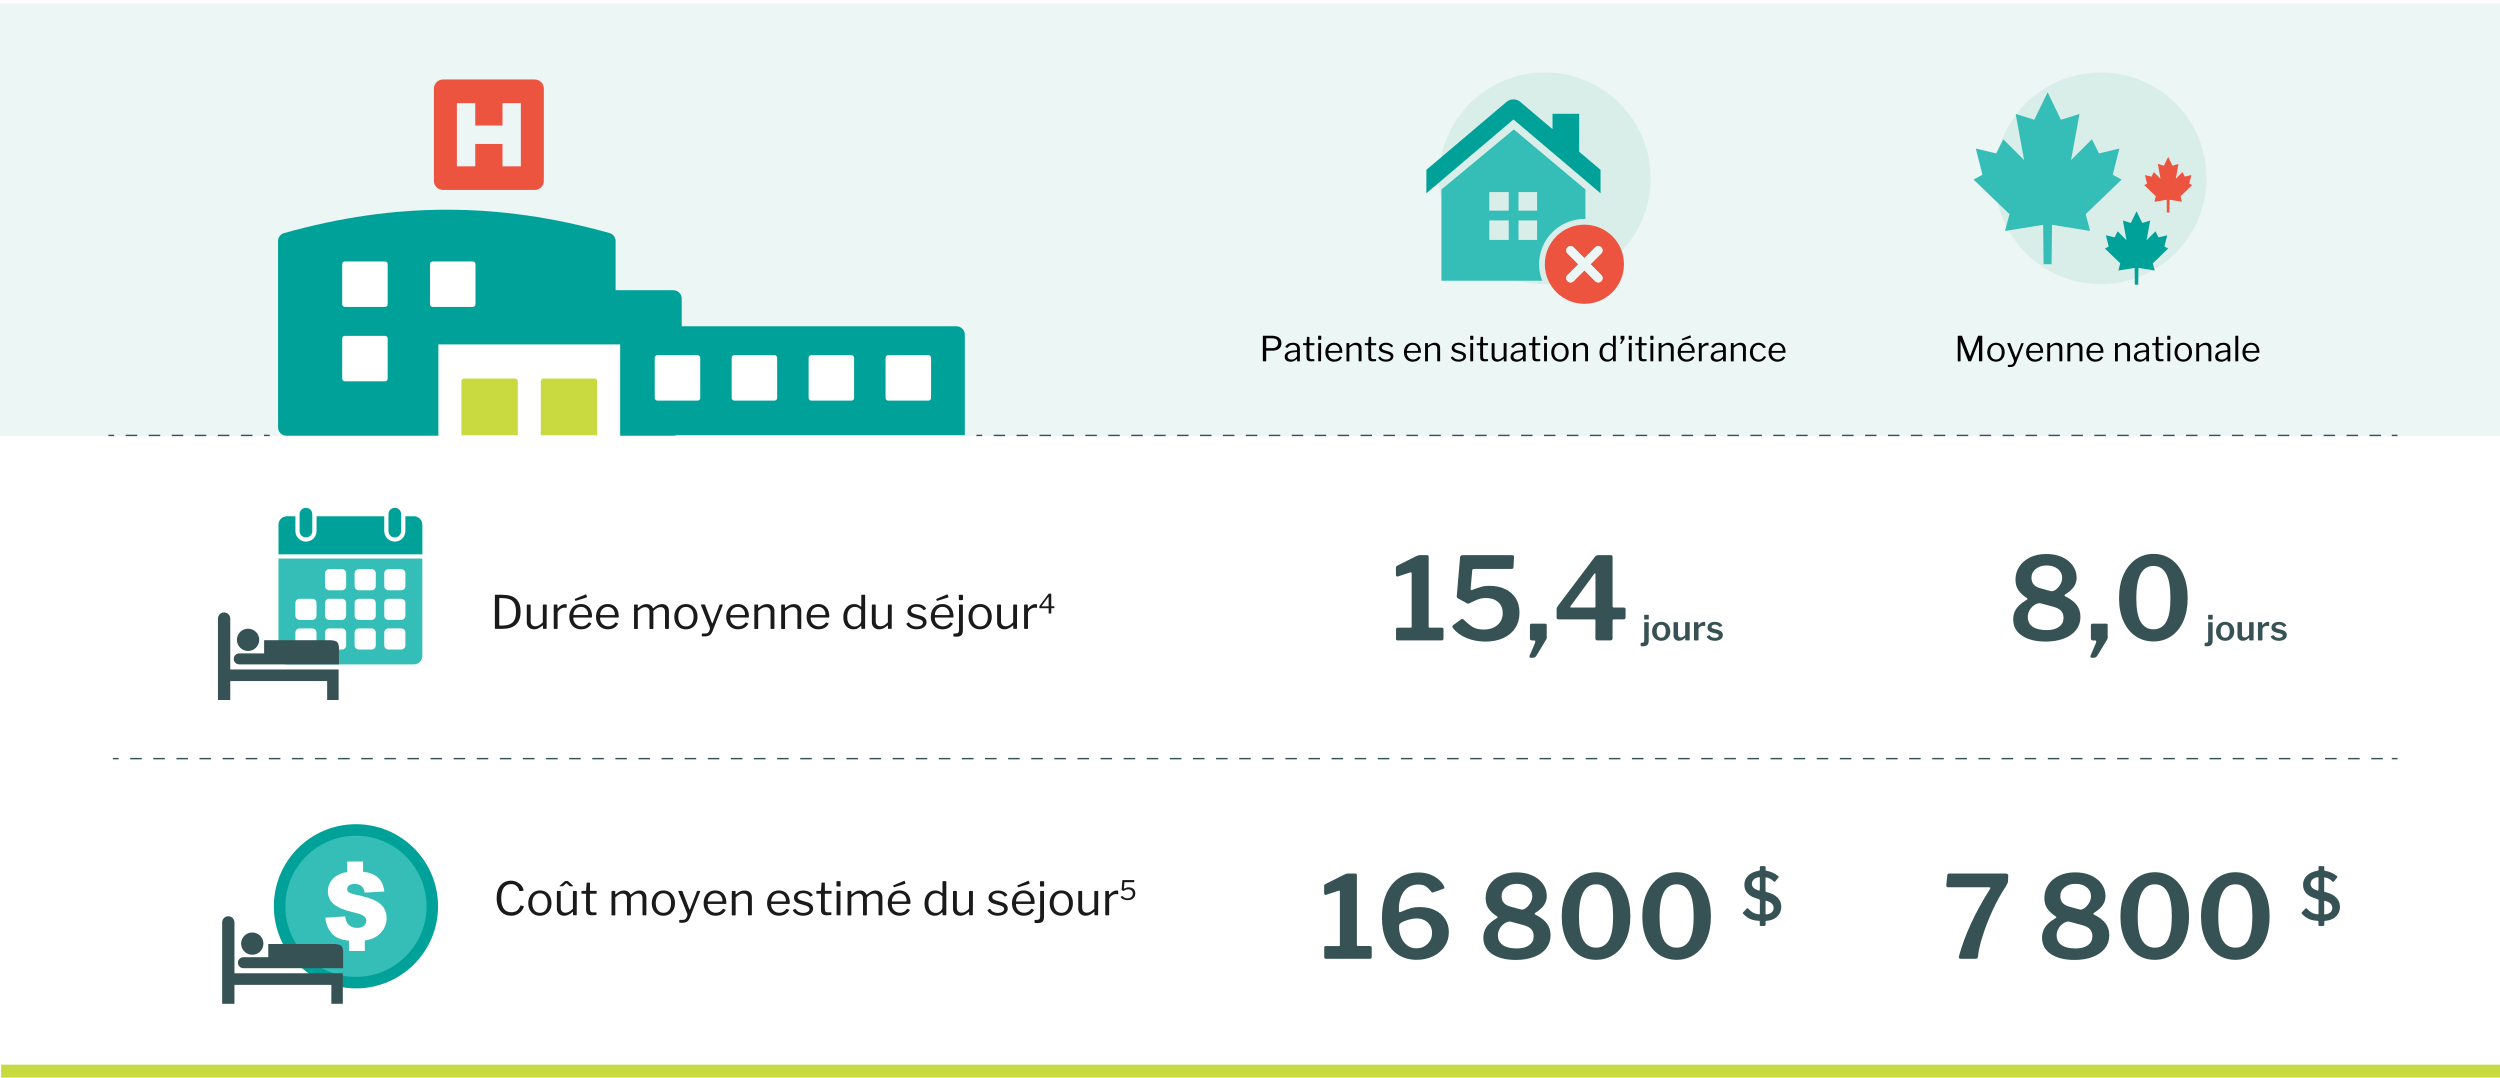 <?xml version="1.0" encoding="UTF-8"?><svg xmlns="http://www.w3.org/2000/svg" width="870" height="375" viewBox="0 0 870 375"><defs><style>.cls-1{fill:#fff;}.cls-2{stroke-dasharray:0 0 4.02 4.02;}.cls-2,.cls-3,.cls-4,.cls-5,.cls-6{fill:none;stroke-miterlimit:10;}.cls-2,.cls-3,.cls-4,.cls-6{stroke:#365254;stroke-width:.5px;}.cls-7{fill:#ecf6f4;}.cls-8{fill:#365254;}.cls-4{stroke-dasharray:0 0 4.01 4.01;}.cls-9{fill:#ed5440;}.cls-10{fill:#00a199;}.cls-11{fill:#d9ede9;}.cls-12{fill:#35bdb7;}.cls-13{fill:#c8da3f;}.cls-5{stroke:#c8da3f;stroke-width:5px;}.cls-14{fill:#1a1a1a;}.cls-6{stroke-dasharray:0 0 3.99 3.99;}</style></defs><g id="bd"><rect class="cls-1" x="-65.51" y="-474.3" width="2005.71" height="2822.4"/></g><g id="insstructions_etc."><rect class="cls-7" x="0" y="1.16" width="870" height="150.51"/><rect class="cls-1" x="147.79" y="116.86" width="70.37" height="36.09"/><rect class="cls-1" x="116.1" y="90.35" width="50.9" height="46.8"/><path class="cls-10" d="m234.32,101h-20.09v-17.08c0-1.31-.87-2.46-2.14-2.82-19.51-5.47-38.03-8.12-56.6-8.12-18.57,0-37.08,2.66-56.59,8.12-1.26.35-2.14,1.5-2.14,2.82v64.79c0,1.62,1.31,2.92,2.92,2.92h52.87v-31.77h63.26v31.77h18.51c1.61,0,2.92-1.31,2.92-2.92v-44.79c0-1.61-1.31-2.92-2.92-2.92Zm-99.41,30.76c0,.52-.42.94-.94.94h-13.95c-.52,0-.94-.42-.94-.94v-13.95c0-.52.42-.94.94-.94h13.95c.52,0,.94.42.94.94v13.95Zm0-25.89c0,.52-.42.94-.94.94h-13.95c-.52,0-.94-.42-.94-.94v-13.95c0-.52.42-.94.94-.94h13.95c.52,0,.94.42.94.94v13.95Zm30.56,0c0,.52-.42.94-.94.94h-13.95c-.52,0-.94-.42-.94-.94v-13.95c0-.52.42-.94.94-.94h13.95c.52,0,.94.42.94.94v13.95Z"/><path class="cls-9" d="m154.17,27.66c-1.75,0-3.17,1.42-3.17,3.17v32.1c0,1.75,1.42,3.17,3.17,3.17h31.92c1.75,0,3.17-1.42,3.17-3.17V30.83c0-1.75-1.42-3.17-3.17-3.17h-31.92Zm27.09,30.23h-6.39v-7.81h-9.48v7.81h-6.39v-22.01h6.39v7.81h9.48v-7.81h6.39v22.01Z"/><path class="cls-13" d="m179.24,131.72h-17.73c-.52,0-.94.42-.94.94v18.82h19.61v-18.82c0-.52-.42-.94-.94-.94Z"/><path class="cls-13" d="m206.86,131.72h-17.73c-.52,0-.94.42-.94.94v18.82h19.61v-18.82c0-.52-.42-.94-.94-.94Z"/><path class="cls-10" d="m234.2,113.54h98.63c1.62,0,2.93,1.31,2.93,2.93v34.95h-101.56v-37.88h0Z"/><path class="cls-1" d="m255.56,123.59h13.95c.52,0,.94.42.94.94v13.95c0,.52-.42.94-.94.94h-13.95c-.52,0-.94-.42-.94-.94v-13.95c0-.52.42-.94.94-.94Z"/><path class="cls-1" d="m228.79,123.59h13.95c.52,0,.94.42.94.94v13.95c0,.52-.42.94-.94.94h-13.95c-.52,0-.94-.42-.94-.94v-13.95c0-.52.42-.94.94-.94Z"/><path class="cls-1" d="m282.34,123.59h13.95c.52,0,.94.42.94.94v13.95c0,.52-.42.94-.94.94h-13.95c-.52,0-.94-.42-.94-.94v-13.95c0-.52.42-.94.94-.94Z"/><path class="cls-1" d="m309.12,123.59h13.95c.52,0,.94.42.94.94v13.95c0,.52-.42.94-.94.94h-13.95c-.52,0-.94-.42-.94-.94v-13.95c0-.52.42-.94.94-.94Z"/><circle class="cls-11" cx="537.6" cy="62.03" r="36.82"/><circle class="cls-11" cx="731.05" cy="62.03" r="36.82"/><path class="cls-14" d="m174.94,206.99c2.15.03,3.73.53,4.73,1.5,1,.97,1.5,2.42,1.5,4.35,0,4-2.13,6-6.38,6h-2.35c-.15,0-.22-.09-.22-.26v-11.41c0-.07.02-.13.05-.16s.09-.05.18-.05c1.06,0,1.89,0,2.51.02Zm-1.2,1.38v9.15c0,.06.01.11.04.14.03.03.08.04.15.04h.61c1.19,0,2.16-.16,2.89-.47s1.27-.82,1.62-1.53c.35-.7.52-1.64.52-2.82s-.17-2.1-.5-2.78c-.33-.68-.83-1.16-1.51-1.46-.68-.29-1.58-.46-2.7-.49-.21-.01-.54-.02-.99-.02-.09,0-.13.07-.13.22Z"/><path class="cls-14" d="m187.61,217.59c.42-.24.85-.58,1.29-1.03v-5.97c0-.15.09-.22.26-.22h.88c.15,0,.22.08.22.22l-.03,8.05c0,.14-.06.21-.18.21h-.93c-.12,0-.18-.06-.18-.18v-.94c0-.13-.05-.14-.14-.05-.58.49-1.09.83-1.54,1.03-.45.2-.91.3-1.38.3-.75,0-1.36-.22-1.84-.67-.48-.45-.72-1.04-.72-1.78v-5.95c0-.16.08-.24.24-.24h.9c.14,0,.21.08.21.22v5.62c0,.53.15.96.44,1.27.29.31.7.47,1.21.47.44,0,.87-.12,1.29-.36Z"/><path class="cls-14" d="m192.7,218.64v-8.06c0-.14.06-.21.18-.21h.93c.12,0,.18.06.18.18v1.04c0,.06.02.1.06.11.04.01.08-.01.12-.06.81-.95,1.64-1.42,2.48-1.42.37,0,.56.07.56.21v.96c0,.11-.05.15-.14.13-.19-.03-.43-.05-.72-.05-.31,0-.65.09-1.01.27-.36.18-.67.42-.91.7-.25.29-.37.58-.37.88v5.3c0,.16-.08.24-.24.24h-.88c-.15,0-.22-.07-.22-.21Z"/><path class="cls-14" d="m199.89,216.56c.25.44.59.78,1.02,1.04.43.26.9.38,1.41.38,1.07,0,1.9-.44,2.5-1.33.04-.04.08-.07.11-.07.03,0,.07,0,.11.02l.67.34c.09.05.1.13.03.22-.42.64-.91,1.11-1.49,1.4s-1.26.44-2.06.44-1.48-.18-2.1-.54c-.62-.36-1.1-.87-1.45-1.53-.35-.66-.52-1.41-.52-2.25,0-.91.18-1.7.53-2.38.35-.68.83-1.2,1.45-1.56.61-.36,1.3-.54,2.07-.54s1.44.17,2.02.51c.58.34,1.03.84,1.35,1.5.32.66.48,1.43.48,2.33v.06c0,.1-.02.17-.05.22s-.1.07-.19.07h-6.13c-.1,0-.14.08-.14.24,0,.51.13.99.38,1.42Zm4.52-2.54c.12,0,.19-.01.22-.04s.05-.09.05-.18c0-.47-.1-.9-.3-1.3-.2-.4-.49-.72-.86-.96-.38-.24-.82-.36-1.32-.36-.54,0-1.02.14-1.42.41-.41.27-.71.62-.93,1.06-.21.43-.31.89-.3,1.38h4.86Zm-.16-6.37s.02.05.02.1c0,.09-.06.14-.18.18l-3.66,1.15s-.05.02-.1.02c-.07,0-.13-.05-.16-.14l-.13-.35s-.02-.05-.02-.08c0-.09.03-.13.1-.14l3.7-1.54s.03-.02.06-.02c.06,0,.11.03.13.1l.24.74Z"/><path class="cls-14" d="m209.19,216.56c.25.44.59.78,1.02,1.04.43.26.9.38,1.41.38,1.07,0,1.9-.44,2.5-1.33.04-.04.08-.07.11-.07.03,0,.07,0,.11.02l.67.34c.09.05.1.13.03.22-.42.64-.91,1.11-1.49,1.4s-1.26.44-2.06.44-1.48-.18-2.1-.54c-.62-.36-1.1-.87-1.45-1.53-.35-.66-.52-1.41-.52-2.25,0-.91.18-1.7.53-2.38.35-.68.83-1.2,1.45-1.56.61-.36,1.3-.54,2.07-.54s1.44.17,2.02.51c.58.34,1.03.84,1.35,1.5.32.66.48,1.43.48,2.33v.06c0,.1-.02.17-.05.22s-.1.07-.19.07h-6.13c-.1,0-.14.08-.14.24,0,.51.13.99.38,1.42Zm4.52-2.54c.12,0,.19-.01.22-.04s.05-.09.05-.18c0-.47-.1-.9-.3-1.3-.2-.4-.49-.72-.86-.96-.38-.24-.82-.36-1.32-.36-.54,0-1.02.14-1.42.41-.41.27-.71.62-.93,1.06-.21.43-.31.89-.3,1.38h4.86Z"/><path class="cls-14" d="m220.65,218.64v-8.06c0-.14.06-.21.18-.21h.96c.11,0,.16.06.16.18v.93c0,.13.05.14.16.05.58-.47,1.07-.81,1.47-1.01.41-.2.86-.3,1.36-.3.6,0,1.09.13,1.48.4.39.27.65.6.79,1.01.02.03.04.05.06.05.03,0,.09-.03.16-.08.55-.47,1.05-.82,1.5-1.04.44-.22.91-.34,1.4-.34.77,0,1.37.22,1.8.66.43.44.65,1.03.65,1.78v5.95c0,.17-.08.26-.24.26h-.9c-.14,0-.21-.07-.21-.21v-5.71c0-.53-.13-.94-.38-1.23-.26-.29-.64-.43-1.15-.43-.43,0-.83.1-1.2.31-.37.21-.74.47-1.09.78-.09.08-.14.16-.18.22-.03.06-.05.14-.05.24v5.78c0,.17-.08.26-.24.26h-.9c-.14,0-.21-.07-.21-.21v-5.71c0-1.11-.51-1.66-1.54-1.66-.43,0-.82.1-1.18.3-.36.2-.8.53-1.34,1v6.05c0,.09-.02.15-.06.18-.04.04-.1.06-.18.06h-.88c-.15,0-.22-.07-.22-.21Z"/><path class="cls-14" d="m236.58,218.46c-.61-.37-1.09-.88-1.42-1.54-.34-.66-.5-1.41-.5-2.26s.17-1.63.52-2.3c.35-.67.83-1.2,1.44-1.58.61-.38,1.31-.57,2.1-.57s1.49.19,2.1.57c.61.38,1.09.9,1.42,1.58.34.67.5,1.43.5,2.29s-.17,1.59-.51,2.26c-.34.66-.82,1.18-1.43,1.55-.61.37-1.31.56-2.1.56s-1.51-.18-2.12-.55Zm4.1-1.36c.46-.6.7-1.43.7-2.49s-.24-1.87-.71-2.49c-.47-.61-1.12-.92-1.94-.92s-1.49.31-1.97.92c-.48.61-.72,1.44-.72,2.49s.24,1.87.72,2.48c.48.61,1.14.91,1.98.91s1.48-.3,1.94-.9Z"/><path class="cls-14" d="m244.43,221.46c-.14-.02-.21-.08-.21-.18v-.62c0-.07.03-.13.09-.16.06-.03.18-.05.36-.05h1.01c.26,0,.49-.09.7-.28s.38-.42.5-.7c.12-.28.18-.54.18-.8,0-.16-.02-.29-.06-.38l-3.06-7.65s-.02-.05-.02-.1c0-.12.06-.18.19-.18h.99c.12,0,.2.06.26.18l2.38,6.21c.03.1.07.14.13.14.06,0,.12-.06.16-.19l2.35-6.16c.05-.12.13-.18.22-.18h.75c.06,0,.11.02.14.07.03.05.04.1.02.15l-3.52,9.01c-.29.72-.65,1.22-1.07,1.49-.43.27-1.01.4-1.74.4-.37,0-.63-.01-.77-.03Z"/><path class="cls-14" d="m254.49,216.56c.25.44.59.78,1.02,1.04.43.26.9.38,1.41.38,1.07,0,1.9-.44,2.5-1.33.04-.04.08-.07.11-.07.03,0,.07,0,.11.02l.67.34c.09.05.1.13.03.22-.42.64-.91,1.11-1.49,1.4s-1.26.44-2.06.44-1.48-.18-2.1-.54c-.62-.36-1.1-.87-1.45-1.53-.35-.66-.52-1.41-.52-2.25,0-.91.18-1.7.53-2.38.35-.68.83-1.2,1.45-1.56.61-.36,1.3-.54,2.07-.54s1.44.17,2.02.51c.58.34,1.03.84,1.35,1.5.32.66.48,1.43.48,2.33v.06c0,.1-.02.17-.05.22s-.1.07-.19.07h-6.13c-.1,0-.14.08-.14.24,0,.51.13.99.38,1.42Zm4.52-2.54c.12,0,.19-.01.22-.04s.05-.09.05-.18c0-.47-.1-.9-.3-1.3-.2-.4-.49-.72-.86-.96-.38-.24-.82-.36-1.32-.36-.54,0-1.02.14-1.42.41-.41.27-.71.62-.93,1.06-.21.43-.31.89-.3,1.38h4.86Z"/><path class="cls-14" d="m262.51,218.64v-8.06c0-.14.06-.21.18-.21h.96c.12,0,.18.06.18.18v.93c0,.12.05.13.14.05.6-.47,1.11-.81,1.53-1.01.42-.2.89-.3,1.42-.3.81,0,1.44.22,1.9.66.45.44.68,1.02.68,1.76v5.97c0,.17-.08.26-.24.26h-.9c-.14,0-.21-.07-.21-.21v-5.71c0-.53-.14-.94-.41-1.23s-.69-.43-1.26-.43c-.45,0-.86.1-1.24.3-.38.2-.84.53-1.38,1v6.05c0,.09-.02.15-.06.18-.04.04-.1.06-.18.06h-.88c-.15,0-.22-.07-.22-.21Z"/><path class="cls-14" d="m271.85,218.64v-8.06c0-.14.06-.21.18-.21h.96c.12,0,.18.06.18.18v.93c0,.12.05.13.14.05.6-.47,1.11-.81,1.53-1.01.42-.2.89-.3,1.42-.3.81,0,1.44.22,1.9.66.45.44.68,1.02.68,1.76v5.97c0,.17-.08.26-.24.26h-.9c-.14,0-.21-.07-.21-.21v-5.71c0-.53-.14-.94-.41-1.23s-.69-.43-1.26-.43c-.45,0-.86.1-1.24.3-.38.2-.84.53-1.38,1v6.05c0,.09-.02.15-.06.18-.04.04-.1.06-.18.06h-.88c-.15,0-.22-.07-.22-.21Z"/><path class="cls-14" d="m282.47,216.56c.25.44.59.78,1.02,1.04.43.26.9.38,1.41.38,1.07,0,1.9-.44,2.5-1.33.04-.04.08-.07.11-.07.03,0,.07,0,.11.02l.67.34c.09.05.1.13.03.22-.42.64-.91,1.11-1.49,1.4s-1.26.44-2.06.44-1.48-.18-2.1-.54c-.62-.36-1.1-.87-1.45-1.53-.35-.66-.52-1.41-.52-2.25,0-.91.18-1.7.53-2.38.35-.68.83-1.2,1.45-1.56.61-.36,1.3-.54,2.07-.54s1.44.17,2.02.51c.58.34,1.03.84,1.35,1.5.32.66.48,1.43.48,2.33v.06c0,.1-.02.17-.05.22s-.1.07-.19.07h-6.13c-.1,0-.14.08-.14.24,0,.51.13.99.38,1.42Zm4.52-2.54c.12,0,.19-.01.22-.04s.05-.09.05-.18c0-.47-.1-.9-.3-1.3-.2-.4-.49-.72-.86-.96-.38-.24-.82-.36-1.32-.36-.54,0-1.02.14-1.42.41-.41.27-.71.62-.93,1.06-.21.43-.31.89-.3,1.38h4.86Z"/><path class="cls-14" d="m299.74,218.62v-.69c0-.1-.03-.14-.08-.14-.03,0-.07.03-.13.08-.32.32-.67.59-1.05.81-.38.22-.87.33-1.46.33-.68,0-1.29-.16-1.82-.48-.53-.32-.95-.8-1.26-1.45-.31-.64-.46-1.43-.46-2.34s.16-1.69.48-2.37.76-1.21,1.33-1.59,1.21-.57,1.94-.57c.48,0,.9.08,1.25.22s.68.36.99.62c.09.06.14.1.18.1.05,0,.08-.07.08-.21v-3.76c0-.14.06-.21.18-.21h.98c.12,0,.18.07.18.21v11.41c0,.1-.02.16-.05.2-.03.04-.1.06-.21.06h-.82c-.15,0-.22-.08-.22-.22Zm-1.08-7.16c-.35-.18-.72-.26-1.13-.26-.81,0-1.46.3-1.95.91s-.74,1.47-.74,2.58.24,1.96.73,2.51c.49.55,1.11.83,1.86.83.42,0,.8-.1,1.14-.3s.62-.45.82-.74c.2-.3.3-.6.3-.9v-3.86c-.34-.34-.69-.6-1.03-.78Z"/><path class="cls-14" d="m307.69,217.59c.42-.24.85-.58,1.29-1.03v-5.97c0-.15.09-.22.26-.22h.88c.15,0,.22.08.22.22l-.03,8.05c0,.14-.06.21-.18.21h-.93c-.12,0-.18-.06-.18-.18v-.94c0-.13-.05-.14-.14-.05-.58.49-1.09.83-1.54,1.03-.45.2-.91.3-1.38.3-.75,0-1.36-.22-1.84-.67-.48-.45-.72-1.04-.72-1.78v-5.95c0-.16.08-.24.24-.24h.9c.14,0,.21.08.21.22v5.62c0,.53.15.96.44,1.27.29.31.7.47,1.21.47.44,0,.87-.12,1.29-.36Z"/><path class="cls-14" d="m320.39,211.45c-.39-.2-.84-.3-1.35-.3-.59,0-1.07.13-1.44.38-.37.25-.56.58-.56.98,0,.25.09.47.28.66s.53.37,1.02.52l2.03.61c.7.19,1.23.48,1.57.86.34.38.51.83.51,1.35,0,.49-.15.92-.45,1.3-.3.38-.71.67-1.23.88s-1.11.31-1.78.31c-.82,0-1.55-.16-2.19-.49-.64-.33-1.09-.75-1.36-1.27-.03-.05-.05-.1-.05-.13,0-.05.03-.1.08-.13l.62-.35c.11-.06.19-.06.24.02.58.92,1.47,1.38,2.67,1.38.63-.01,1.15-.14,1.56-.39s.62-.58.62-.98c0-.3-.12-.55-.37-.75-.25-.2-.65-.38-1.2-.54l-1.65-.46c-.78-.2-1.34-.49-1.67-.85-.34-.36-.5-.81-.5-1.33,0-.49.14-.93.41-1.31s.66-.68,1.15-.89c.5-.21,1.06-.31,1.7-.31.7,0,1.34.13,1.9.4s.99.63,1.29,1.09c.07.11.07.18-.02.22l-.67.37s-.07.03-.1.03c-.04,0-.09-.03-.14-.08-.22-.33-.53-.59-.92-.79Z"/><path class="cls-14" d="m325.69,216.56c.25.44.59.78,1.02,1.04.43.26.9.38,1.41.38,1.07,0,1.9-.44,2.5-1.33.04-.04.08-.07.11-.07.03,0,.07,0,.11.02l.67.34c.09.05.1.13.03.22-.42.64-.91,1.11-1.49,1.4s-1.26.44-2.06.44-1.48-.18-2.1-.54c-.62-.36-1.1-.87-1.45-1.53-.35-.66-.52-1.41-.52-2.25,0-.91.18-1.7.53-2.38.35-.68.83-1.2,1.45-1.56.61-.36,1.3-.54,2.07-.54s1.44.17,2.02.51c.58.34,1.03.84,1.35,1.5.32.66.48,1.43.48,2.33v.06c0,.1-.02.17-.05.22s-.1.07-.19.07h-6.13c-.1,0-.14.08-.14.24,0,.51.13.99.38,1.42Zm4.52-2.54c.12,0,.19-.01.22-.04s.05-.09.05-.18c0-.47-.1-.9-.3-1.3-.2-.4-.49-.72-.86-.96-.38-.24-.82-.36-1.32-.36-.54,0-1.02.14-1.42.41-.41.27-.71.62-.93,1.06-.21.43-.31.89-.3,1.38h4.86Zm-.16-6.37s.02.05.02.1c0,.09-.06.14-.18.18l-3.66,1.15s-.05.02-.1.02c-.07,0-.13-.05-.16-.14l-.13-.35s-.02-.05-.02-.08c0-.09.03-.13.1-.14l3.7-1.54s.03-.02.06-.02c.06,0,.11.03.13.1l.24.74Z"/><path class="cls-14" d="m334.57,221.03c-.34.36-.91.54-1.74.54-.46,0-.75-.01-.87-.04-.12-.03-.18-.08-.18-.17v-.7c0-.12.05-.18.16-.18l.82-.05c.34-.02.59-.12.74-.3.15-.18.23-.48.23-.92v-8.62c0-.15.06-.22.19-.22h.98c.12,0,.18.07.18.21v8.74c0,.79-.17,1.36-.5,1.72Zm.55-12.49c0,.2-.09.3-.27.3h-.94c-.16,0-.24-.09-.24-.27v-1.34c0-.07.02-.14.06-.18.04-.05.1-.07.16-.07h1.02c.06,0,.11.02.15.06.04.04.06.1.06.18v1.33Z"/><path class="cls-14" d="m338.97,218.46c-.61-.37-1.09-.88-1.42-1.54-.34-.66-.5-1.41-.5-2.26s.17-1.63.52-2.3c.35-.67.83-1.2,1.44-1.58.61-.38,1.31-.57,2.1-.57s1.49.19,2.1.57c.61.38,1.09.9,1.42,1.58.34.67.5,1.43.5,2.29s-.17,1.59-.51,2.26c-.34.66-.82,1.18-1.43,1.55-.61.37-1.31.56-2.1.56s-1.51-.18-2.12-.55Zm4.1-1.36c.46-.6.7-1.43.7-2.49s-.24-1.87-.71-2.49c-.47-.61-1.12-.92-1.94-.92s-1.49.31-1.97.92c-.48.61-.72,1.44-.72,2.49s.24,1.87.72,2.48c.48.61,1.14.91,1.98.91s1.48-.3,1.94-.9Z"/><path class="cls-14" d="m351.29,217.59c.42-.24.85-.58,1.29-1.03v-5.97c0-.15.09-.22.26-.22h.88c.15,0,.22.08.22.22l-.03,8.05c0,.14-.06.21-.18.21h-.93c-.12,0-.18-.06-.18-.18v-.94c0-.13-.05-.14-.14-.05-.58.49-1.09.83-1.54,1.03-.45.2-.91.3-1.38.3-.75,0-1.36-.22-1.84-.67-.48-.45-.72-1.04-.72-1.78v-5.95c0-.16.08-.24.24-.24h.9c.14,0,.21.08.21.22v5.62c0,.53.15.96.44,1.27.29.31.7.47,1.21.47.44,0,.87-.12,1.29-.36Z"/><path class="cls-14" d="m356.38,218.64v-8.06c0-.14.06-.21.18-.21h.93c.12,0,.18.06.18.18v1.04c0,.06.02.1.06.11.04.01.08-.01.12-.06.81-.95,1.64-1.42,2.48-1.42.37,0,.56.07.56.21v.96c0,.11-.05.15-.14.13-.19-.03-.43-.05-.72-.05-.31,0-.65.09-1.01.27-.36.18-.67.42-.91.7-.25.29-.37.58-.37.88v5.3c0,.16-.08.24-.24.24h-.88c-.15,0-.22-.07-.22-.21Z"/><path class="cls-14" d="m364.98,206.62s.07-.02.13-.02h.62c.07,0,.11.04.11.11v4.2c0,.06.02.08.07.08h.88c.09,0,.13.03.13.09v.46c0,.08-.04.12-.13.12h-.87c-.06,0-.08.03-.08.09v1.62c0,.09-.05.14-.15.14h-.63c-.08,0-.12-.04-.12-.12v-1.67s-.03-.07-.08-.07h-3.02c-.09,0-.14-.04-.14-.12v-.48s.01-.08.04-.14c.03-.05.06-.11.11-.17l3.03-4.07s.07-.06.1-.08Zm-.14,4.38s.05,0,.06-.02c.02-.01.02-.03.02-.05v-3.12c0-.07-.01-.11-.04-.11-.01,0-.04.03-.09.08l-2.28,3.1s-.03.05-.03.07c0,.04.03.06.09.06h2.26Z"/><path class="cls-8" d="m502.34,218.99v3.28c0,.16-.05.3-.16.42-.11.12-.28.18-.52.18h-15.2c-.43,0-.64-.19-.64-.56v-3.32c0-.37.2-.56.6-.56h4.48c.24,0,.36-.08.36-.24v-18.6c0-.19-.03-.31-.1-.36-.07-.05-.19-.07-.38-.04l-4.24,1.4c-.05.03-.13.04-.24.04-.35,0-.52-.23-.52-.68v-2.32c0-.24.03-.41.1-.5.07-.09.21-.19.42-.3l6.44-3.24c.29-.13.55-.23.78-.3.23-.07.47-.1.74-.1h2.4c.35,0,.52.21.52.64v24.24c0,.24.12.36.36.36h4.16c.43,0,.64.19.64.56Z"/><path class="cls-8" d="m526.06,193.19c.37,0,.61.05.7.16.09.11.13.32.1.64l-.16,3.36c-.03.24-.09.41-.2.5-.11.09-.31.14-.6.14h-12.96c-.4,0-.6.17-.6.52l-.56,6.32v.12c0,.16.05.28.16.36.11.08.23.08.36,0,1.31-.51,2.37-.87,3.18-1.1.81-.23,1.77-.34,2.86-.34,1.97,0,3.75.35,5.32,1.06,1.57.71,2.82,1.76,3.74,3.16.92,1.4,1.38,3.1,1.38,5.1s-.5,3.88-1.5,5.4-2.39,2.68-4.18,3.48c-1.79.8-3.84,1.2-6.16,1.2s-4.55-.41-6.54-1.22c-1.99-.81-3.55-1.94-4.7-3.38-.19-.24-.28-.44-.28-.6,0-.19.11-.37.32-.56l2.76-2c.13-.08.27-.12.4-.12.16,0,.33.09.52.28,1.17,1.17,2.24,2.03,3.2,2.58.96.55,2.17.82,3.64.82,2.08,0,3.71-.53,4.9-1.6,1.19-1.07,1.78-2.44,1.78-4.12s-.53-2.91-1.6-3.84c-1.07-.93-2.48-1.4-4.24-1.4-.99,0-1.88.15-2.68.44-.8.29-1.83.76-3.08,1.4-.21.11-.36.16-.44.16-.05,0-.21-.07-.48-.2l-3.04-1.68c-.19-.11-.31-.2-.36-.28-.05-.08-.08-.19-.08-.32l.04-.56,1.12-13.08c.03-.32.11-.53.26-.64.15-.11.47-.16.98-.16h16.72Z"/><path class="cls-8" d="m532.3,228.69c-.08-.15-.08-.31,0-.5l1.88-4.44c.08-.19.12-.35.12-.48,0-.27-.16-.4-.48-.4h-.64c-.51,0-.76-.23-.76-.68v-4.56c0-.4.19-.6.56-.6h4.76c.35,0,.52.19.52.56v4.28c0,.21-.04.4-.12.56l-3.56,5.88c-.32.4-.73.6-1.24.6h-.64c-.19,0-.32-.07-.4-.22Z"/><path class="cls-8" d="m555.58,193.31c.19-.08.45-.12.8-.12h4.24c.37,0,.56.21.56.64v17.16c0,.13.04.24.12.32s.17.12.28.12h3.44c.45,0,.68.17.68.52v2.92c0,.45-.24.68-.72.68h-3.36c-.29,0-.44.15-.44.44v6.08c0,.29-.07.5-.2.62-.13.12-.36.18-.68.18h-4.36c-.51,0-.76-.24-.76-.72l.04-6.28c0-.21-.15-.32-.44-.32h-12.36c-.48,0-.72-.23-.72-.68v-2.88c0-.21.07-.45.2-.7.13-.25.36-.59.68-1.02l12.4-16.44c.21-.27.41-.44.6-.52Zm-.72,18.12c.11,0,.19-.03.26-.08.07-.05.1-.12.1-.2v-11.12c0-.37-.05-.56-.16-.56-.05,0-.19.13-.4.4l-8.08,11.04c-.11.16-.16.27-.16.32,0,.13.15.2.44.2h8Z"/><path class="cls-8" d="m573.28,224.43c-.32.32-.83.48-1.53.48-.34,0-.56-.01-.66-.04-.1-.03-.14-.09-.14-.17v-.8s.01-.09.04-.13c.03-.04.07-.06.11-.07l.55-.05c.19-.02.33-.08.41-.19.08-.11.13-.3.13-.58v-6.16c0-.14.06-.2.19-.2h1.21c.1,0,.16.06.16.19v6.24c0,.67-.16,1.17-.47,1.49Zm.51-9.1c0,.1-.02.17-.07.21s-.12.07-.22.07h-1.09c-.16,0-.24-.08-.24-.24v-1.18c0-.07.02-.13.05-.17.04-.04.09-.06.15-.06h1.22c.06,0,.1.02.14.05.04.04.05.09.05.15v1.16Z"/><path class="cls-8" d="m576.45,222.58c-.48-.28-.85-.66-1.12-1.16-.26-.5-.4-1.06-.4-1.69s.14-1.23.41-1.73.65-.9,1.13-1.18c.48-.28,1.02-.42,1.63-.42s1.16.14,1.64.43c.48.28.85.68,1.12,1.18.26.5.4,1.08.4,1.72s-.13,1.2-.4,1.69-.64.88-1.12,1.16c-.48.28-1.03.42-1.64.42s-1.16-.14-1.64-.41Zm2.83-1.23c.27-.38.4-.94.4-1.66s-.14-1.29-.41-1.68c-.27-.39-.66-.59-1.16-.59s-.89.2-1.17.59c-.28.39-.41.95-.41,1.68s.14,1.27.41,1.66c.28.38.67.58,1.17.58s.9-.19,1.17-.58Z"/><path class="cls-8" d="m586.44,221.02v-4.27c0-.16.09-.24.28-.24h1.08c.14,0,.22.08.22.23l-.02,5.94c0,.13-.06.19-.17.19h-1.18c-.11,0-.17-.06-.17-.18v-.64s-.01-.06-.04-.07c-.02,0-.05,0-.08.04-.37.35-.72.6-1.05.75s-.69.22-1.06.22c-.54,0-.99-.17-1.34-.52-.35-.34-.52-.8-.52-1.38v-4.33c0-.17.08-.25.25-.25h1.1c.07,0,.12.02.16.05.03.04.05.09.05.17v4.09c0,.31.09.56.26.74.18.18.41.28.71.28.49,0,1-.28,1.52-.83Z"/><path class="cls-8" d="m589.51,222.65v-5.94c0-.14.06-.2.17-.2h1.16c.11,0,.17.06.17.18v.73c0,.06.02.1.06.1.02,0,.06-.02.1-.06.26-.34.56-.6.88-.79.32-.19.63-.28.94-.28.29,0,.43.06.43.19v1.15c0,.11-.05.16-.16.14-.22-.06-.47-.08-.74-.08-.21,0-.43.06-.65.17-.23.11-.42.26-.56.44-.15.18-.22.37-.22.56v3.67c0,.16-.09.24-.28.24h-1.07c-.14,0-.22-.07-.22-.22Z"/><path class="cls-8" d="m597.7,217.57c-.26-.13-.55-.19-.89-.19s-.64.07-.87.22c-.23.14-.34.33-.34.56,0,.14.06.26.17.37s.32.2.61.28l1.43.38c.6.15,1.04.38,1.32.7.28.31.42.68.42,1.12,0,.41-.12.76-.35,1.06-.24.3-.56.53-.98.69-.42.16-.9.24-1.43.24-.66,0-1.24-.12-1.74-.37-.5-.24-.85-.56-1.06-.95-.03-.06-.05-.11-.05-.13,0-.05.02-.09.07-.12l.71-.36c.06-.03.1-.05.14-.05.03,0,.07.02.11.06.19.27.43.49.7.65.28.16.63.24,1.07.24.41,0,.74-.07,1-.21.26-.14.39-.33.39-.58,0-.17-.07-.31-.21-.43-.14-.12-.38-.22-.73-.31l-1.22-.29c-.61-.14-1.05-.36-1.34-.65-.28-.29-.43-.66-.43-1.1,0-.39.11-.74.32-1.04.21-.3.52-.54.91-.71s.86-.25,1.39-.25c.57,0,1.07.11,1.51.32.44.21.76.48.97.81.04.06.06.12.06.16s-.02.07-.06.1l-.74.37s-.08.02-.08.02c-.06,0-.12-.03-.16-.08-.16-.22-.37-.39-.62-.52Z"/><path class="cls-8" d="m717.55,193.85c1.6.71,2.85,1.69,3.76,2.94.91,1.25,1.36,2.67,1.36,4.24,0,1.17-.32,2.23-.96,3.16-.64.93-1.63,1.81-2.96,2.64-.21.13-.32.25-.32.36s.09.21.28.32c1.87.93,3.21,1.97,4.04,3.12.83,1.15,1.24,2.49,1.24,4.04,0,1.76-.51,3.29-1.52,4.58-1.01,1.29-2.43,2.29-4.26,2.98-1.83.69-3.93,1.04-6.3,1.04-3.44,0-6.19-.68-8.24-2.04-2.05-1.36-3.08-3.25-3.08-5.68,0-1.39.35-2.61,1.06-3.68.71-1.07,1.89-2.09,3.54-3.08.27-.16.4-.28.4-.36,0-.11-.12-.24-.36-.4-1.2-.77-2.14-1.65-2.82-2.64-.68-.99-1.02-2.21-1.02-3.68,0-1.65.44-3.16,1.32-4.52.88-1.36,2.13-2.43,3.76-3.22,1.63-.79,3.51-1.18,5.64-1.18s3.84.35,5.44,1.06Zm-1,24.28c1.04-.76,1.56-1.79,1.56-3.1,0-.99-.27-1.79-.82-2.42-.55-.63-1.46-1.11-2.74-1.46l-4.28-1.16c-.21-.05-.37-.08-.48-.08-.56,0-1.17.21-1.82.64-.65.43-1.2,1.01-1.64,1.74-.44.73-.66,1.54-.66,2.42,0,1.44.55,2.56,1.66,3.36,1.11.8,2.75,1.2,4.94,1.2,1.81,0,3.24-.38,4.28-1.14Zm-8.1-20.14c-1,.8-1.5,1.83-1.5,3.08,0,1.92,1.08,3.15,3.24,3.68l3.48.96c.08.03.19.04.32.04.51,0,1.05-.23,1.62-.7.57-.47,1.05-1.06,1.44-1.78.39-.72.58-1.44.58-2.16,0-1.25-.49-2.29-1.48-3.1-.99-.81-2.31-1.22-3.96-1.22-1.49,0-2.74.4-3.74,1.2Z"/><path class="cls-8" d="m727.51,228.69c-.08-.15-.08-.31,0-.5l1.88-4.44c.08-.19.12-.35.12-.48,0-.27-.16-.4-.48-.4h-.64c-.51,0-.76-.23-.76-.68v-4.56c0-.4.19-.6.56-.6h4.76c.35,0,.52.19.52.56v4.28c0,.21-.04.4-.12.56l-3.56,5.88c-.32.4-.73.6-1.24.6h-.64c-.19,0-.32-.07-.4-.22Z"/><path class="cls-8" d="m755.53,194.61c1.8,1.24,3.21,3.03,4.24,5.36,1.03,2.33,1.54,5.05,1.54,8.14s-.51,5.78-1.52,8.06c-1.01,2.28-2.42,4.03-4.22,5.24-1.8,1.21-3.86,1.82-6.18,1.82s-4.38-.61-6.18-1.82c-1.8-1.21-3.21-2.95-4.24-5.22-1.03-2.27-1.54-4.95-1.54-8.04s.52-5.84,1.56-8.16c1.04-2.32,2.47-4.11,4.28-5.36,1.81-1.25,3.87-1.88,6.16-1.88s4.3.62,6.1,1.86Zm-1.7,21.8c.99-1.72,1.48-4.47,1.48-8.26s-.5-6.7-1.5-8.5c-1-1.8-2.47-2.7-4.42-2.7-3.97,0-5.96,3.73-5.96,11.2,0,3.76.51,6.51,1.52,8.24,1.01,1.73,2.49,2.6,4.44,2.6s3.45-.86,4.44-2.58Z"/><path class="cls-8" d="m769.53,224.43c-.32.32-.83.48-1.53.48-.34,0-.56-.01-.66-.04-.1-.03-.14-.09-.14-.17v-.8s.01-.09.04-.13c.03-.04.07-.06.11-.07l.55-.05c.19-.02.33-.08.41-.19.08-.11.13-.3.13-.58v-6.16c0-.14.06-.2.19-.2h1.21c.1,0,.16.06.16.19v6.24c0,.67-.16,1.17-.47,1.49Zm.51-9.1c0,.1-.02.17-.07.21-.04.04-.12.07-.22.07h-1.09c-.16,0-.24-.08-.24-.24v-1.18c0-.07.02-.13.05-.17.04-.04.09-.06.15-.06h1.22c.06,0,.1.02.14.05.04.04.05.09.05.15v1.16Z"/><path class="cls-8" d="m772.71,222.58c-.48-.28-.85-.66-1.12-1.16-.26-.5-.4-1.06-.4-1.69s.14-1.23.41-1.73.65-.9,1.13-1.18c.48-.28,1.02-.42,1.63-.42s1.16.14,1.64.43c.48.28.85.68,1.12,1.18s.4,1.08.4,1.72-.13,1.2-.4,1.69c-.27.5-.64.88-1.12,1.16-.48.28-1.03.42-1.64.42s-1.16-.14-1.64-.41Zm2.83-1.23c.27-.38.4-.94.4-1.66s-.14-1.29-.41-1.68-.66-.59-1.16-.59-.89.2-1.17.59c-.28.39-.41.95-.41,1.68s.14,1.27.41,1.66c.28.38.67.58,1.17.58s.9-.19,1.17-.58Z"/><path class="cls-8" d="m782.69,221.02v-4.27c0-.16.09-.24.28-.24h1.08c.14,0,.22.08.22.23l-.02,5.94c0,.13-.06.19-.17.19h-1.18c-.11,0-.17-.06-.17-.18v-.64s-.01-.06-.04-.07c-.02,0-.05,0-.08.04-.37.35-.72.6-1.05.75s-.69.22-1.06.22c-.54,0-.99-.17-1.34-.52-.35-.34-.52-.8-.52-1.38v-4.33c0-.17.08-.25.25-.25h1.1c.07,0,.12.02.16.05.03.04.05.09.05.17v4.09c0,.31.09.56.26.74s.41.28.71.28c.49,0,1-.28,1.52-.83Z"/><path class="cls-8" d="m785.76,222.65v-5.94c0-.14.06-.2.17-.2h1.16c.11,0,.17.06.17.18v.73c0,.06.02.1.06.1.02,0,.06-.02.1-.06.26-.34.56-.6.88-.79.32-.19.63-.28.94-.28.29,0,.43.06.43.19v1.15c0,.11-.05.16-.16.14-.22-.06-.47-.08-.74-.08-.21,0-.43.06-.65.17-.23.11-.42.26-.56.44-.15.18-.22.37-.22.56v3.67c0,.16-.09.24-.28.24h-1.07c-.14,0-.22-.07-.22-.22Z"/><path class="cls-8" d="m793.96,217.57c-.26-.13-.55-.19-.89-.19s-.64.07-.87.22c-.23.14-.34.33-.34.56,0,.14.06.26.17.37.11.11.32.2.61.28l1.43.38c.6.15,1.04.38,1.32.7.28.31.42.68.42,1.12,0,.41-.12.76-.35,1.06-.24.3-.56.53-.98.69-.42.16-.9.24-1.43.24-.66,0-1.24-.12-1.74-.37-.5-.24-.85-.56-1.06-.95-.03-.06-.05-.11-.05-.13,0-.05.02-.09.07-.12l.71-.36c.06-.03.1-.05.14-.05.03,0,.07.02.11.06.19.27.43.49.7.65s.63.24,1.07.24c.41,0,.74-.07,1-.21.26-.14.39-.33.39-.58,0-.17-.07-.31-.21-.43-.14-.12-.38-.22-.73-.31l-1.22-.29c-.61-.14-1.05-.36-1.34-.65-.28-.29-.43-.66-.43-1.1,0-.39.11-.74.32-1.04.21-.3.52-.54.91-.71s.86-.25,1.39-.25c.57,0,1.07.11,1.51.32.44.21.76.48.97.81.04.06.06.12.06.16s-.02.07-.06.1l-.74.37s-.08.02-.08.02c-.06,0-.12-.03-.16-.08-.16-.22-.37-.39-.62-.52Z"/><path class="cls-8" d="m477.36,329.78v3.28c0,.16-.05.3-.16.42-.11.12-.28.18-.52.18h-15.2c-.43,0-.64-.19-.64-.56v-3.32c0-.37.2-.56.6-.56h4.48c.24,0,.36-.08.36-.24v-18.6c0-.19-.03-.31-.1-.36-.07-.05-.19-.07-.38-.04l-4.24,1.4c-.05.03-.13.04-.24.04-.35,0-.52-.23-.52-.68v-2.32c0-.24.03-.41.1-.5.07-.09.21-.19.42-.3l6.44-3.24c.29-.13.55-.23.78-.3.23-.07.47-.1.74-.1h2.4c.35,0,.52.21.52.64v24.24c0,.24.12.36.36.36h4.16c.43,0,.64.19.64.56Z"/><path class="cls-8" d="m497.76,304.36c1.23.49,2.25,1.11,3.06,1.86.81.75,1.39,1.51,1.74,2.28.05.16.08.28.08.36,0,.21-.11.36-.32.44l-3.64,1.28-.16.04c-.19,0-.37-.15-.56-.44-.59-.77-1.2-1.36-1.84-1.76-.64-.4-1.45-.6-2.44-.6-2.21,0-3.91.79-5.1,2.38-1.19,1.59-1.78,3.69-1.78,6.3,0,.37.02.63.06.76.04.13.13.2.26.2.05,0,.21-.05.48-.16,1.23-.53,2.31-.94,3.24-1.22.93-.28,2.03-.42,3.28-.42,2.03,0,3.8.37,5.32,1.12s2.69,1.79,3.52,3.12c.83,1.33,1.24,2.84,1.24,4.52,0,1.84-.49,3.49-1.48,4.96-.99,1.47-2.33,2.61-4.04,3.42-1.71.81-3.59,1.22-5.64,1.22-2.48,0-4.63-.59-6.46-1.76-1.83-1.17-3.23-2.86-4.2-5.06-.97-2.2-1.46-4.81-1.46-7.82,0-3.25.52-6.06,1.56-8.42,1.04-2.36,2.52-4.17,4.44-5.44,1.92-1.27,4.17-1.9,6.76-1.9,1.49,0,2.85.25,4.08.74Zm-7.68,15.72c-1.07.31-1.92.66-2.56,1.06-.27.19-.44.37-.52.56-.08.19-.12.49-.12.92,0,1.23.23,2.41.7,3.54.47,1.13,1.15,2.06,2.06,2.78.91.72,2,1.08,3.28,1.08,1.55,0,2.84-.51,3.88-1.54,1.04-1.03,1.56-2.31,1.56-3.86,0-1.47-.5-2.67-1.5-3.6-1-.93-2.29-1.4-3.86-1.4-.88,0-1.85.15-2.92.46Z"/><path class="cls-8" d="m533.16,304.64c1.6.71,2.85,1.69,3.76,2.94.91,1.25,1.36,2.67,1.36,4.24,0,1.17-.32,2.23-.96,3.16-.64.93-1.63,1.81-2.96,2.64-.21.13-.32.25-.32.36s.09.21.28.32c1.87.93,3.21,1.97,4.04,3.12.83,1.15,1.24,2.49,1.24,4.04,0,1.76-.51,3.29-1.52,4.58-1.01,1.29-2.43,2.29-4.26,2.98-1.83.69-3.93,1.04-6.3,1.04-3.44,0-6.19-.68-8.24-2.04-2.05-1.36-3.08-3.25-3.08-5.68,0-1.39.35-2.61,1.06-3.68.71-1.07,1.89-2.09,3.54-3.08.27-.16.4-.28.4-.36,0-.11-.12-.24-.36-.4-1.2-.77-2.14-1.65-2.82-2.64-.68-.99-1.02-2.21-1.02-3.68,0-1.65.44-3.16,1.32-4.52.88-1.36,2.13-2.43,3.76-3.22,1.63-.79,3.51-1.18,5.64-1.18s3.84.35,5.44,1.06Zm-1,24.28c1.04-.76,1.56-1.79,1.56-3.1,0-.99-.27-1.79-.82-2.42-.55-.63-1.46-1.11-2.74-1.46l-4.28-1.16c-.21-.05-.37-.08-.48-.08-.56,0-1.17.21-1.82.64-.65.43-1.2,1.01-1.64,1.74-.44.73-.66,1.54-.66,2.42,0,1.44.55,2.56,1.66,3.36,1.11.8,2.75,1.2,4.94,1.2,1.81,0,3.24-.38,4.28-1.14Zm-8.1-20.14c-1,.8-1.5,1.83-1.5,3.08,0,1.92,1.08,3.15,3.24,3.68l3.48.96c.08.03.19.04.32.04.51,0,1.05-.23,1.62-.7.57-.47,1.05-1.06,1.44-1.78.39-.72.58-1.44.58-2.16,0-1.25-.49-2.29-1.48-3.1-.99-.81-2.31-1.22-3.96-1.22-1.49,0-2.74.4-3.74,1.2Z"/><path class="cls-8" d="m561.58,305.4c1.8,1.24,3.21,3.03,4.24,5.36,1.03,2.33,1.54,5.05,1.54,8.14s-.51,5.78-1.52,8.06c-1.01,2.28-2.42,4.03-4.22,5.24-1.8,1.21-3.86,1.82-6.18,1.82s-4.38-.61-6.18-1.82c-1.8-1.21-3.21-2.95-4.24-5.22-1.03-2.27-1.54-4.95-1.54-8.04s.52-5.84,1.56-8.16c1.04-2.32,2.47-4.11,4.28-5.36,1.81-1.25,3.87-1.88,6.16-1.88s4.3.62,6.1,1.86Zm-1.7,21.8c.99-1.72,1.48-4.47,1.48-8.26s-.5-6.7-1.5-8.5c-1-1.8-2.47-2.7-4.42-2.7-3.97,0-5.96,3.73-5.96,11.2,0,3.76.51,6.51,1.52,8.24,1.01,1.73,2.49,2.6,4.44,2.6s3.45-.86,4.44-2.58Z"/><path class="cls-8" d="m589.62,305.4c1.8,1.24,3.21,3.03,4.24,5.36,1.03,2.33,1.54,5.05,1.54,8.14s-.51,5.78-1.52,8.06c-1.01,2.28-2.42,4.03-4.22,5.24-1.8,1.21-3.86,1.82-6.18,1.82s-4.38-.61-6.18-1.82c-1.8-1.21-3.21-2.95-4.24-5.22-1.03-2.27-1.54-4.95-1.54-8.04s.52-5.84,1.56-8.16c1.04-2.32,2.47-4.11,4.28-5.36,1.81-1.25,3.87-1.88,6.16-1.88s4.3.62,6.1,1.86Zm-1.7,21.8c.99-1.72,1.48-4.47,1.48-8.26s-.5-6.7-1.5-8.5c-1-1.8-2.47-2.7-4.42-2.7-3.97,0-5.96,3.73-5.96,11.2,0,3.76.51,6.51,1.52,8.24,1.01,1.73,2.49,2.6,4.44,2.6s3.45-.86,4.44-2.58Z"/><path class="cls-8" d="m619.25,317.97c-.42.71-1.01,1.28-1.78,1.71s-1.67.69-2.69.77c-.14.02-.23.04-.28.08-.05.04-.07.12-.07.24v1c0,.31-.16.47-.47.47h-1.14c-.28,0-.42-.13-.42-.4v-1.1c0-.11-.02-.19-.06-.23-.04-.05-.11-.07-.22-.07-1.17-.05-2.17-.26-3.01-.63-.84-.37-1.62-.92-2.33-1.66-.19-.17-.28-.32-.28-.44,0-.08.04-.16.12-.23l1.19-1.24c.11-.11.21-.16.3-.16.11,0,.21.05.3.14.5.58,1.04,1.03,1.63,1.35.59.33,1.28.53,2.08.61h.09c.08,0,.13-.02.16-.05.03-.03.05-.09.05-.16l.02-4.59c0-.12-.03-.22-.09-.29-.06-.07-.16-.14-.3-.2-1.8-.48-3.09-1.13-3.86-1.95-.77-.82-1.15-1.84-1.15-3.07s.45-2.3,1.34-3.17c.89-.87,2.12-1.43,3.67-1.68.09-.02.18-.05.26-.12s.12-.14.12-.23v-.98c0-.09.03-.16.08-.21.05-.05.11-.07.17-.07h1.38c.25,0,.37.13.37.4v1c0,.06.02.1.06.13.04.02.11.05.22.08,1.57.28,2.94.89,4.1,1.84.12.08.19.17.19.28,0,.06-.04.15-.12.26l-1.1,1.33c-.09.09-.18.14-.26.14-.09,0-.2-.06-.33-.19-.28-.31-.64-.59-1.08-.83-.44-.24-.92-.42-1.43-.52l-.09-.02c-.12,0-.19.07-.19.21v4.59c0,.09.02.16.06.2.04.04.11.07.22.1l1.17.33c1.26.42,2.25,1.05,2.96,1.88.71.83,1.07,1.81,1.07,2.95,0,.89-.21,1.68-.63,2.39Zm-6.83-12.46c0-.22-.09-.3-.28-.26-.78.11-1.39.38-1.83.8-.44.43-.66.94-.66,1.53,0,.51.18.95.54,1.32.36.37.95.7,1.77,1.01.03.02.09.02.16.02.2,0,.3-.14.3-.42v-4.01Zm2.26,12.69c.78-.06,1.4-.29,1.85-.7.46-.4.69-.9.69-1.49s-.19-1.11-.58-1.52c-.39-.4-1.03-.74-1.91-1-.05-.02-.1-.02-.16-.02s-.1.02-.13.05c-.02.03-.03.09-.03.19v4.36c0,.14.09.19.28.14Z"/><path class="cls-8" d="m697.95,303.98c.29,0,.53.07.7.22.17.15.25.31.22.5l-.08,1.96c0,.37-.28,1.03-.84,1.96-1.6,2.37-3.1,5.09-4.5,8.14-1.4,3.05-2.55,6.01-3.46,8.86-.91,2.85-1.45,5.2-1.64,7.04-.03.67-.28,1-.76,1h-5.28c-.27,0-.45-.08-.56-.24-.11-.16-.12-.37-.04-.64,2-7.39,5.6-15.19,10.8-23.4.08-.16.12-.28.12-.36,0-.16-.15-.24-.44-.24h-14.2c-.51,0-.73-.24-.68-.72l.36-3.56c.03-.35.31-.52.84-.52h19.44Z"/><path class="cls-8" d="m727.59,304.64c1.6.71,2.85,1.69,3.76,2.94.91,1.25,1.36,2.67,1.36,4.24,0,1.17-.32,2.23-.96,3.16-.64.93-1.63,1.81-2.96,2.64-.21.13-.32.25-.32.36s.09.21.28.32c1.87.93,3.21,1.97,4.04,3.12.83,1.15,1.24,2.49,1.24,4.04,0,1.76-.51,3.29-1.52,4.58-1.01,1.29-2.43,2.29-4.26,2.98-1.83.69-3.93,1.04-6.3,1.04-3.44,0-6.19-.68-8.24-2.04-2.05-1.36-3.08-3.25-3.08-5.68,0-1.39.35-2.61,1.06-3.68.71-1.07,1.89-2.09,3.54-3.08.27-.16.4-.28.4-.36,0-.11-.12-.24-.36-.4-1.2-.77-2.14-1.65-2.82-2.64-.68-.99-1.02-2.21-1.02-3.68,0-1.65.44-3.16,1.32-4.52.88-1.36,2.13-2.43,3.76-3.22,1.63-.79,3.51-1.18,5.64-1.18s3.84.35,5.44,1.06Zm-1,24.28c1.04-.76,1.56-1.79,1.56-3.1,0-.99-.27-1.79-.82-2.42-.55-.63-1.46-1.11-2.74-1.46l-4.28-1.16c-.21-.05-.37-.08-.48-.08-.56,0-1.17.21-1.82.64-.65.43-1.2,1.01-1.64,1.74-.44.73-.66,1.54-.66,2.42,0,1.44.55,2.56,1.66,3.36,1.11.8,2.75,1.2,4.94,1.2,1.81,0,3.24-.38,4.28-1.14Zm-8.1-20.14c-1,.8-1.5,1.83-1.5,3.08,0,1.92,1.08,3.15,3.24,3.68l3.48.96c.08.03.19.04.32.04.51,0,1.05-.23,1.62-.7.57-.47,1.05-1.06,1.44-1.78.39-.72.58-1.44.58-2.16,0-1.25-.49-2.29-1.48-3.1-.99-.81-2.31-1.22-3.96-1.22-1.49,0-2.74.4-3.74,1.2Z"/><path class="cls-8" d="m756.01,305.4c1.8,1.24,3.21,3.03,4.24,5.36,1.03,2.33,1.54,5.05,1.54,8.14s-.51,5.78-1.52,8.06c-1.01,2.28-2.42,4.03-4.22,5.24-1.8,1.21-3.86,1.82-6.18,1.82s-4.38-.61-6.18-1.82c-1.8-1.21-3.21-2.95-4.24-5.22-1.03-2.27-1.54-4.95-1.54-8.04s.52-5.84,1.56-8.16c1.04-2.32,2.47-4.11,4.28-5.36,1.81-1.25,3.87-1.88,6.16-1.88s4.3.62,6.1,1.86Zm-1.7,21.8c.99-1.72,1.48-4.47,1.48-8.26s-.5-6.7-1.5-8.5c-1-1.8-2.47-2.7-4.42-2.7-3.97,0-5.96,3.73-5.96,11.2,0,3.76.51,6.51,1.52,8.24,1.01,1.73,2.49,2.6,4.44,2.6s3.45-.86,4.44-2.58Z"/><path class="cls-8" d="m784.05,305.4c1.8,1.24,3.21,3.03,4.24,5.36,1.03,2.33,1.54,5.05,1.54,8.14s-.51,5.78-1.52,8.06c-1.01,2.28-2.42,4.03-4.22,5.24-1.8,1.21-3.86,1.82-6.18,1.82s-4.38-.61-6.18-1.82c-1.8-1.21-3.21-2.95-4.24-5.22-1.03-2.27-1.54-4.95-1.54-8.04s.52-5.84,1.56-8.16c1.04-2.32,2.47-4.11,4.28-5.36,1.81-1.25,3.87-1.88,6.16-1.88s4.3.62,6.1,1.86Zm-1.7,21.8c.99-1.72,1.48-4.47,1.48-8.26s-.5-6.7-1.5-8.5c-1-1.8-2.47-2.7-4.42-2.7-3.97,0-5.96,3.73-5.96,11.2,0,3.76.51,6.51,1.52,8.24,1.01,1.73,2.49,2.6,4.44,2.6s3.45-.86,4.44-2.58Z"/><path class="cls-8" d="m813.67,317.97c-.42.71-1.01,1.28-1.78,1.71s-1.67.69-2.69.77c-.14.02-.23.04-.28.08-.05.04-.07.12-.07.24v1c0,.31-.16.47-.47.47h-1.14c-.28,0-.42-.13-.42-.4v-1.1c0-.11-.02-.19-.06-.23-.04-.05-.11-.07-.22-.07-1.17-.05-2.17-.26-3.01-.63-.84-.37-1.62-.92-2.33-1.66-.19-.17-.28-.32-.28-.44,0-.08.04-.16.12-.23l1.19-1.24c.11-.11.21-.16.3-.16.11,0,.21.05.3.14.5.58,1.04,1.03,1.63,1.35.59.33,1.28.53,2.08.61h.09c.08,0,.13-.02.16-.05.03-.03.05-.09.05-.16l.02-4.59c0-.12-.03-.22-.09-.29-.06-.07-.16-.14-.3-.2-1.8-.48-3.09-1.13-3.86-1.95-.77-.82-1.15-1.84-1.15-3.07s.45-2.3,1.34-3.17c.89-.87,2.12-1.43,3.67-1.68.09-.02.18-.05.26-.12.08-.06.12-.14.12-.23v-.98c0-.09.03-.16.08-.21.05-.05.11-.07.17-.07h1.38c.25,0,.37.13.37.4v1c0,.06.02.1.06.13.04.02.11.05.22.08,1.57.28,2.94.89,4.1,1.84.12.08.19.17.19.28,0,.06-.04.15-.12.26l-1.1,1.33c-.09.09-.18.14-.26.14-.09,0-.2-.06-.33-.19-.28-.31-.64-.59-1.08-.83-.44-.24-.92-.42-1.43-.52l-.09-.02c-.12,0-.19.07-.19.21v4.59c0,.09.02.16.06.2.04.04.11.07.22.1l1.17.33c1.26.42,2.25,1.05,2.96,1.88.72.83,1.07,1.81,1.07,2.95,0,.89-.21,1.68-.63,2.39Zm-6.83-12.46c0-.22-.09-.3-.28-.26-.78.11-1.39.38-1.83.8-.44.43-.66.94-.66,1.53,0,.51.18.95.54,1.32.36.37.95.7,1.77,1.01.03.02.09.02.16.02.2,0,.3-.14.3-.42v-4.01Zm2.26,12.69c.78-.06,1.4-.29,1.85-.7.46-.4.69-.9.69-1.49s-.19-1.11-.58-1.52c-.39-.4-1.03-.74-1.91-1-.05-.02-.1-.02-.16-.02s-.1.02-.13.05c-.02.03-.04.09-.04.19v4.36c0,.14.09.19.28.14Z"/><path d="m445.09,121.38c-.57.44-1.34.65-2.31.65h-2.04c-.07,0-.11.04-.11.11v3.43c0,.12-.06.18-.18.18h-.82c-.1,0-.16-.05-.16-.16v-8.58c0-.06,0-.11.03-.13s.06-.04.11-.04h3.02c1,0,1.8.21,2.4.64.6.43.9,1.08.9,1.95s-.29,1.5-.86,1.94Zm-.88-3.26c-.38-.26-.92-.4-1.62-.4h-1.8c-.1,0-.16.05-.16.14v3.12c0,.06,0,.11.02.13s.04.04.08.04h1.93c.66,0,1.17-.15,1.54-.44.37-.29.56-.73.56-1.31s-.19-1.02-.56-1.28Z"/><path d="m449.08,125.87c-.62,0-1.11-.16-1.47-.47s-.53-.74-.53-1.27c0-.64.27-1.14.81-1.51.54-.37,1.32-.58,2.35-.65l.94-.07c.14-.02.2-.08.2-.18v-.32c0-.43-.13-.77-.4-1.03-.27-.25-.63-.38-1.09-.38-.7,0-1.28.32-1.73.96-.02.04-.05.07-.07.08-.02.01-.06.01-.1,0l-.65-.22s-.06-.04-.06-.08c0-.02.01-.06.04-.11.24-.42.58-.75,1.03-.99.44-.24.97-.35,1.58-.35.78,0,1.38.18,1.8.55.42.36.62.87.62,1.51v4.25c0,.07-.01.12-.04.14s-.07.04-.13.04h-.6c-.1,0-.15-.06-.17-.19l-.02-.55c0-.06-.03-.08-.06-.08s-.07.02-.11.06c-.62.59-1.33.89-2.14.89Zm2.11-3.36l-.78.07c-.74.05-1.32.19-1.72.43-.4.24-.61.57-.61,1,0,.34.12.62.37.82.24.2.57.3.98.3.25,0,.49-.04.73-.13.24-.09.45-.21.64-.36.18-.14.33-.3.43-.46.1-.16.15-.32.15-.47v-1c0-.13-.06-.19-.18-.19Z"/><path d="m455.78,120.14c-.06,0-.1.04-.1.11v3.8c0,.36.06.61.18.74.12.14.32.2.59.2h.83c.09,0,.13.04.13.13v.41c-.01.08-.06.13-.16.16-.21.04-.58.06-1.13.06-.5,0-.87-.12-1.1-.35s-.35-.61-.35-1.12v-4.01c0-.09-.04-.13-.12-.13h-.96c-.09,0-.13-.04-.13-.12v-.5c0-.08.04-.12.12-.12h1.02c.06,0,.08-.03.08-.1l.13-1.91c0-.1.04-.16.13-.16h.6c.1,0,.14.06.14.17v1.9c0,.06.03.1.1.1h1.51c.09,0,.13.04.13.11v.52c0,.08-.04.12-.13.12h-1.52Z"/><path d="m459.8,118.02c0,.08-.02.14-.05.17-.03.04-.09.05-.17.05h-.7c-.12,0-.18-.07-.18-.2v-1.01c0-.13.06-.19.17-.19h.76s.09.02.12.05c.03.03.05.08.05.13v1Zm-.05,7.52c0,.08-.02.13-.05.16-.03.03-.09.04-.17.04h-.61c-.07,0-.12-.01-.14-.04s-.04-.07-.04-.13v-6.02c0-.11.05-.17.14-.17h.73c.09,0,.13.05.13.16v6Z"/><path d="m462.56,124.04c.19.33.44.59.76.78.32.19.67.29,1.06.29.8,0,1.42-.33,1.87-1,.03-.03.06-.05.08-.05.02,0,.05,0,.08.02l.5.25c.06.04.07.1.02.17-.31.48-.68.83-1.12,1.05-.43.22-.95.33-1.55.33s-1.11-.14-1.57-.41-.83-.65-1.09-1.15c-.26-.49-.39-1.05-.39-1.69,0-.68.13-1.27.4-1.78.26-.51.63-.9,1.09-1.17s.98-.41,1.55-.41,1.08.13,1.52.38c.44.26.77.63,1.01,1.12.24.49.36,1.07.36,1.75v.05c0,.07-.01.13-.04.16s-.07.05-.14.05h-4.6c-.07,0-.11.06-.11.18,0,.38.09.74.28,1.07Zm3.39-1.91c.09,0,.14,0,.17-.03s.04-.07.04-.14c0-.35-.07-.68-.22-.98-.15-.3-.36-.54-.65-.72-.28-.18-.61-.27-.99-.27-.41,0-.76.1-1.07.31-.3.2-.54.47-.7.79-.16.32-.24.67-.23,1.04h3.65Z"/><path d="m468.58,125.6v-6.05c0-.1.04-.16.13-.16h.72c.09,0,.13.04.13.13v.7c0,.09.04.1.11.04.45-.35.83-.6,1.15-.76s.67-.23,1.06-.23c.61,0,1.08.16,1.42.49s.51.77.51,1.32v4.48c0,.13-.06.19-.18.19h-.67c-.1,0-.16-.05-.16-.16v-4.28c0-.4-.1-.71-.31-.92-.2-.22-.52-.32-.94-.32-.34,0-.65.07-.93.22-.28.15-.63.4-1.04.75v4.54c0,.06-.01.11-.04.14s-.07.04-.14.04h-.66c-.11,0-.17-.05-.17-.16Z"/><path d="m477.27,120.14c-.06,0-.1.04-.1.11v3.8c0,.36.06.61.18.74.12.14.32.2.59.2h.83c.09,0,.13.04.13.13v.41c-.01.08-.06.13-.16.16-.21.04-.58.06-1.13.06-.5,0-.87-.12-1.1-.35s-.35-.61-.35-1.12v-4.01c0-.09-.04-.13-.12-.13h-.96c-.09,0-.13-.04-.13-.12v-.5c0-.08.04-.12.12-.12h1.02c.06,0,.08-.03.08-.1l.13-1.91c0-.1.04-.16.13-.16h.6c.1,0,.14.06.14.17v1.9c0,.06.03.1.1.1h1.51c.09,0,.13.04.13.11v.52c0,.08-.04.12-.13.12h-1.52Z"/><path d="m483.36,120.2c-.29-.15-.63-.22-1.01-.22-.44,0-.8.09-1.08.28-.28.19-.42.43-.42.74,0,.18.07.35.21.5s.39.28.76.39l1.52.46c.53.14.92.36,1.18.64.26.28.38.62.38,1.01,0,.37-.11.69-.34.98-.22.28-.53.5-.92.66-.39.16-.84.23-1.33.23-.62,0-1.16-.12-1.64-.37-.48-.24-.82-.56-1.02-.95-.02-.04-.04-.07-.04-.1,0-.04.02-.07.06-.1l.47-.26c.08-.05.14-.04.18.01.43.69,1.1,1.03,2,1.03.47,0,.86-.11,1.17-.29s.46-.43.46-.74c0-.22-.09-.41-.28-.56s-.48-.29-.9-.41l-1.24-.35c-.58-.15-1-.36-1.25-.64s-.38-.6-.38-1c0-.37.1-.7.31-.98s.49-.51.86-.67c.37-.16.8-.23,1.28-.23.53,0,1,.1,1.42.3.42.2.74.47.97.82.06.08.05.14-.01.17l-.5.28s-.06.02-.07.02c-.03,0-.07-.02-.11-.06-.17-.25-.4-.45-.69-.59Z"/><path d="m489.91,124.04c.19.33.44.59.76.78.32.19.67.29,1.06.29.8,0,1.42-.33,1.87-1,.03-.03.06-.05.08-.05.02,0,.05,0,.08.02l.5.25c.06.04.07.1.02.17-.31.48-.68.83-1.12,1.05-.43.22-.95.33-1.55.33s-1.11-.14-1.57-.41c-.46-.27-.83-.65-1.09-1.15-.26-.49-.39-1.05-.39-1.69,0-.68.13-1.27.4-1.78.26-.51.63-.9,1.09-1.17s.98-.41,1.55-.41,1.08.13,1.52.38c.44.26.77.63,1.01,1.12.24.49.36,1.07.36,1.75v.05c0,.07-.01.13-.04.16-.02.04-.07.05-.14.05h-4.6c-.07,0-.11.06-.11.18,0,.38.09.74.28,1.07Zm3.39-1.91c.09,0,.14,0,.17-.03s.04-.07.04-.14c0-.35-.07-.68-.22-.98s-.36-.54-.65-.72c-.28-.18-.61-.27-.99-.27-.41,0-.76.1-1.07.31-.3.2-.54.47-.7.79-.16.32-.24.67-.23,1.04h3.65Z"/><path d="m495.93,125.6v-6.05c0-.1.04-.16.13-.16h.72c.09,0,.13.04.13.13v.7c0,.09.04.1.11.04.45-.35.83-.6,1.15-.76.32-.15.67-.23,1.06-.23.61,0,1.08.16,1.42.49.34.33.51.77.51,1.32v4.48c0,.13-.06.19-.18.19h-.67c-.1,0-.16-.05-.16-.16v-4.28c0-.4-.1-.71-.31-.92-.2-.22-.52-.32-.94-.32-.34,0-.65.07-.93.22-.28.15-.63.4-1.04.75v4.54c0,.06-.01.11-.04.14-.03.03-.07.04-.14.04h-.66c-.11,0-.17-.05-.17-.16Z"/><path d="m508.64,120.2c-.29-.15-.63-.22-1.01-.22-.44,0-.8.09-1.08.28-.28.19-.42.43-.42.74,0,.18.07.35.21.5s.39.28.76.39l1.52.46c.53.14.92.36,1.18.64.26.28.38.62.38,1.01,0,.37-.11.69-.34.98-.22.28-.53.5-.92.66-.39.16-.84.23-1.33.23-.62,0-1.16-.12-1.64-.37-.48-.24-.82-.56-1.02-.95-.02-.04-.04-.07-.04-.1,0-.04.02-.07.06-.1l.47-.26c.08-.05.14-.04.18.01.43.69,1.1,1.03,2,1.03.47,0,.86-.11,1.17-.29s.46-.43.46-.74c0-.22-.09-.41-.28-.56s-.48-.29-.9-.41l-1.24-.35c-.58-.15-1-.36-1.25-.64s-.38-.6-.38-1c0-.37.1-.7.31-.98s.49-.51.86-.67c.37-.16.8-.23,1.28-.23.53,0,1,.1,1.42.3.42.2.74.47.97.82.06.08.05.14-.01.17l-.5.28s-.06.02-.07.02c-.03,0-.07-.02-.11-.06-.17-.25-.4-.45-.69-.59Z"/><path d="m512.72,118.02c0,.08-.02.14-.05.17-.03.04-.09.05-.17.05h-.7c-.12,0-.18-.07-.18-.2v-1.01c0-.13.06-.19.17-.19h.76s.09.02.12.05c.03.03.05.08.05.13v1Zm-.05,7.52c0,.08-.02.13-.05.16-.03.03-.09.04-.17.04h-.61c-.07,0-.12-.01-.14-.04s-.04-.07-.04-.13v-6.02c0-.11.05-.17.14-.17h.73c.09,0,.13.05.13.16v6Z"/><path d="m516.21,120.14c-.06,0-.1.04-.1.11v3.8c0,.36.06.61.18.74.12.14.32.2.59.2h.83c.09,0,.13.04.13.13v.41c-.01.08-.06.13-.16.16-.21.04-.58.06-1.13.06-.5,0-.87-.12-1.1-.35s-.35-.61-.35-1.12v-4.01c0-.09-.04-.13-.12-.13h-.96c-.09,0-.13-.04-.13-.12v-.5c0-.08.04-.12.12-.12h1.02c.06,0,.08-.03.08-.1l.13-1.91c0-.1.04-.16.13-.16h.6c.1,0,.14.06.14.17v1.9c0,.06.03.1.1.1h1.51c.09,0,.13.04.13.11v.52c0,.08-.04.12-.13.12h-1.52Z"/><path d="m522.3,124.81c.32-.18.64-.44.97-.77v-4.48c0-.11.06-.17.19-.17h.66c.11,0,.17.06.17.17l-.02,6.04c0,.1-.04.16-.13.16h-.7c-.09,0-.13-.04-.13-.13v-.71c0-.1-.04-.11-.11-.04-.43.37-.82.63-1.15.77s-.68.22-1.03.22c-.56,0-1.02-.17-1.38-.5-.36-.34-.54-.78-.54-1.33v-4.46c0-.12.06-.18.18-.18h.67c.1,0,.16.06.16.17v4.21c0,.4.11.72.33.95.22.24.52.35.91.35.33,0,.65-.09.97-.27Z"/><path d="m527.68,125.87c-.62,0-1.11-.16-1.47-.47s-.53-.74-.53-1.27c0-.64.27-1.14.81-1.51.54-.37,1.32-.58,2.35-.65l.94-.07c.14-.02.2-.08.2-.18v-.32c0-.43-.13-.77-.4-1.03-.27-.25-.63-.38-1.09-.38-.7,0-1.28.32-1.73.96-.02.04-.05.07-.07.08-.02.01-.06.01-.1,0l-.65-.22s-.06-.04-.06-.08c0-.02.01-.06.04-.11.24-.42.58-.75,1.03-.99.44-.24.97-.35,1.58-.35.78,0,1.38.18,1.8.55.42.36.62.87.62,1.51v4.25c0,.07-.01.12-.04.14s-.07.04-.13.04h-.6c-.1,0-.15-.06-.17-.19l-.02-.55c0-.06-.03-.08-.06-.08s-.07.02-.11.06c-.62.59-1.33.89-2.14.89Zm2.11-3.36l-.78.07c-.74.05-1.32.19-1.72.43-.4.24-.61.57-.61,1,0,.34.12.62.37.82.24.2.57.3.98.3.25,0,.49-.04.73-.13.24-.09.45-.21.64-.36.18-.14.33-.3.43-.46.1-.16.15-.32.15-.47v-1c0-.13-.06-.19-.18-.19Z"/><path d="m534.38,120.14c-.06,0-.1.04-.1.11v3.8c0,.36.06.61.18.74.12.14.32.2.59.2h.83c.09,0,.13.04.13.13v.41c-.01.08-.06.13-.16.16-.21.04-.58.06-1.13.06-.5,0-.87-.12-1.1-.35s-.35-.61-.35-1.12v-4.01c0-.09-.04-.13-.12-.13h-.96c-.09,0-.13-.04-.13-.12v-.5c0-.08.04-.12.12-.12h1.02c.06,0,.08-.03.08-.1l.13-1.91c0-.1.04-.16.13-.16h.6c.1,0,.14.06.14.17v1.9c0,.06.03.1.1.1h1.51c.09,0,.13.04.13.11v.52c0,.08-.04.12-.13.12h-1.52Z"/><path d="m538.4,118.02c0,.08-.02.14-.05.17-.03.04-.09.05-.17.05h-.7c-.12,0-.18-.07-.18-.2v-1.01c0-.13.06-.19.17-.19h.76s.09.02.12.05c.03.03.05.08.05.13v1Zm-.05,7.52c0,.08-.02.13-.05.16-.03.03-.09.04-.17.04h-.61c-.07,0-.12-.01-.14-.04s-.04-.07-.04-.13v-6.02c0-.11.05-.17.14-.17h.73c.09,0,.13.05.13.16v6Z"/><path d="m541.28,125.46c-.46-.28-.82-.66-1.07-1.16-.25-.5-.38-1.06-.38-1.69s.13-1.22.39-1.73c.26-.5.62-.9,1.08-1.18.46-.28.99-.43,1.58-.43s1.12.14,1.58.43c.46.28.82.68,1.07,1.18.25.5.38,1.08.38,1.72s-.13,1.2-.38,1.69-.61.88-1.07,1.16c-.46.28-.99.42-1.58.42s-1.13-.14-1.59-.41Zm3.07-1.02c.35-.45.52-1.07.52-1.87s-.18-1.41-.53-1.87c-.36-.46-.84-.69-1.46-.69s-1.12.23-1.48.69c-.36.46-.54,1.08-.54,1.87s.18,1.4.54,1.86c.36.46.86.68,1.49.68s1.11-.23,1.46-.68Z"/><path d="m547.4,125.6v-6.05c0-.1.04-.16.13-.16h.72c.09,0,.13.04.13.13v.7c0,.09.04.1.11.04.45-.35.83-.6,1.15-.76.32-.15.67-.23,1.06-.23.61,0,1.08.16,1.42.49.34.33.51.77.51,1.32v4.48c0,.13-.06.19-.18.19h-.67c-.1,0-.16-.05-.16-.16v-4.28c0-.4-.1-.71-.31-.92-.2-.22-.52-.32-.94-.32-.34,0-.65.07-.93.22-.28.15-.63.4-1.04.75v4.54c0,.06-.01.11-.04.14-.03.03-.07.04-.14.04h-.66c-.11,0-.17-.05-.17-.16Z"/><path d="m561.34,125.58v-.52c0-.07-.02-.11-.06-.11-.02,0-.06.02-.1.06-.24.24-.5.44-.79.61-.28.16-.65.25-1.1.25-.51,0-.97-.12-1.37-.36-.4-.24-.72-.6-.95-1.09-.23-.48-.35-1.07-.35-1.76s.12-1.26.36-1.78c.24-.51.57-.91,1-1.19.42-.28.91-.43,1.45-.43.36,0,.67.06.94.17.26.11.51.27.74.47.06.05.11.07.13.07.04,0,.06-.05.06-.16v-2.82c0-.1.04-.16.13-.16h.73c.09,0,.13.05.13.16v8.56c0,.07-.01.12-.04.15-.02.03-.08.04-.16.04h-.61c-.11,0-.17-.06-.17-.17Zm-.81-5.37c-.26-.13-.54-.2-.85-.2-.61,0-1.1.23-1.46.68-.37.46-.55,1.1-.55,1.93s.18,1.47.55,1.88c.36.42.83.62,1.4.62.31,0,.6-.07.86-.22.26-.15.46-.33.61-.56.15-.22.22-.45.22-.67v-2.89c-.26-.26-.51-.45-.77-.58Z"/><path d="m563.83,119.6s-.02-.06,0-.09l.53-1.14c.02-.06.04-.11.04-.13,0-.05-.03-.08-.1-.1h-.2c-.06,0-.09-.02-.11-.04s-.03-.05-.03-.1v-1.03c0-.08.04-.12.11-.12h1.13c.07,0,.11.04.11.11v.96s-.01.05-.04.1l-.9,1.52c-.05.07-.13.11-.24.11h-.19s-.07-.01-.09-.04Z"/><path d="m567.89,118.02c0,.08-.02.14-.05.17-.03.04-.09.05-.17.05h-.7c-.12,0-.18-.07-.18-.2v-1.01c0-.13.06-.19.17-.19h.76s.09.02.12.05.05.08.05.13v1Zm-.05,7.52c0,.08-.02.13-.05.16-.03.03-.09.04-.17.04h-.61c-.07,0-.12-.01-.14-.04s-.04-.07-.04-.13v-6.02c0-.11.05-.17.14-.17h.73c.09,0,.13.05.13.16v6Z"/><path d="m571.39,120.14c-.06,0-.1.04-.1.11v3.8c0,.36.06.61.18.74.12.14.32.2.59.2h.83c.09,0,.13.04.13.13v.41c-.01.08-.06.13-.16.16-.21.04-.58.06-1.13.06-.5,0-.87-.12-1.1-.35s-.35-.61-.35-1.12v-4.01c0-.09-.04-.13-.12-.13h-.96c-.09,0-.13-.04-.13-.12v-.5c0-.08.04-.12.12-.12h1.02c.06,0,.08-.03.08-.1l.13-1.91c0-.1.04-.16.13-.16h.6c.1,0,.14.06.14.17v1.9c0,.06.03.1.1.1h1.51c.09,0,.13.04.13.11v.52c0,.08-.04.12-.13.12h-1.52Z"/><path d="m575.41,118.02c0,.08-.02.14-.05.17-.03.04-.09.05-.17.05h-.7c-.12,0-.18-.07-.18-.2v-1.01c0-.13.06-.19.17-.19h.76s.09.02.12.05c.03.03.05.08.05.13v1Zm-.05,7.52c0,.08-.02.13-.05.16-.03.03-.09.04-.17.04h-.61c-.07,0-.12-.01-.14-.04s-.04-.07-.04-.13v-6.02c0-.11.05-.17.14-.17h.73c.09,0,.13.05.13.16v6Z"/><path d="m577.22,125.6v-6.05c0-.1.04-.16.13-.16h.72c.09,0,.13.04.13.13v.7c0,.09.04.1.11.04.45-.35.83-.6,1.15-.76.32-.15.67-.23,1.06-.23.61,0,1.08.16,1.42.49.34.33.51.77.51,1.32v4.48c0,.13-.06.19-.18.19h-.67c-.1,0-.16-.05-.16-.16v-4.28c0-.4-.1-.71-.31-.92-.2-.22-.52-.32-.94-.32-.34,0-.65.07-.93.22-.28.15-.63.4-1.04.75v4.54c0,.06-.01.11-.04.14-.03.03-.07.04-.14.04h-.66c-.11,0-.17-.05-.17-.16Z"/><path d="m585.18,124.04c.19.33.44.59.76.78.32.19.67.29,1.06.29.8,0,1.42-.33,1.87-1,.03-.03.06-.05.08-.05.02,0,.05,0,.08.02l.5.25c.06.04.07.1.02.17-.31.48-.68.83-1.12,1.05-.43.22-.95.33-1.55.33s-1.11-.14-1.57-.41c-.46-.27-.83-.65-1.09-1.15-.26-.49-.39-1.05-.39-1.69,0-.68.13-1.27.4-1.78.26-.51.63-.9,1.09-1.17s.98-.41,1.55-.41,1.08.13,1.52.38c.44.26.77.63,1.01,1.12.24.49.36,1.07.36,1.75v.05c0,.07-.01.13-.04.16-.02.04-.07.05-.14.05h-4.6c-.07,0-.11.06-.11.18,0,.38.09.74.28,1.07Zm3.39-1.91c.09,0,.14,0,.17-.03s.04-.07.04-.14c0-.35-.07-.68-.22-.98s-.36-.54-.65-.72c-.28-.18-.61-.27-.99-.27-.41,0-.76.1-1.07.31-.3.2-.54.47-.7.79-.16.32-.24.67-.23,1.04h3.65Zm-.12-4.78s.01.04.01.07c0,.06-.04.11-.13.13l-2.75.86s-.04.01-.07.01c-.06,0-.1-.04-.12-.11l-.1-.26s-.01-.04-.01-.06c0-.06.02-.1.07-.11l2.77-1.15s.02-.01.05-.01c.05,0,.08.02.1.07l.18.55Z"/><path d="m591.2,125.6v-6.05c0-.1.04-.16.13-.16h.7c.09,0,.13.04.13.13v.78s.01.08.04.08c.03,0,.06,0,.09-.05.61-.71,1.23-1.07,1.86-1.07.28,0,.42.05.42.16v.72c0,.08-.04.11-.11.1-.14-.02-.32-.04-.54-.04-.23,0-.48.07-.76.2-.27.14-.5.31-.68.53-.18.22-.28.44-.28.66v3.97c0,.12-.06.18-.18.18h-.66c-.11,0-.17-.05-.17-.16Z"/><path d="m597.32,125.87c-.62,0-1.11-.16-1.47-.47s-.53-.74-.53-1.27c0-.64.27-1.14.81-1.51.54-.37,1.32-.58,2.35-.65l.94-.07c.14-.02.2-.08.2-.18v-.32c0-.43-.13-.77-.4-1.03-.27-.25-.63-.38-1.09-.38-.7,0-1.28.32-1.73.96-.02.04-.05.07-.07.08-.02.01-.06.01-.1,0l-.65-.22s-.06-.04-.06-.08c0-.02.01-.06.04-.11.24-.42.58-.75,1.03-.99.44-.24.97-.35,1.58-.35.78,0,1.38.18,1.8.55.42.36.62.87.62,1.51v4.25c0,.07-.01.12-.04.14s-.07.04-.13.04h-.6c-.1,0-.15-.06-.17-.19l-.02-.55c0-.06-.03-.08-.06-.08s-.07.02-.11.06c-.62.59-1.33.89-2.14.89Zm2.11-3.36l-.78.07c-.74.05-1.32.19-1.72.43-.4.24-.61.57-.61,1,0,.34.12.62.37.82.24.2.57.3.98.3.25,0,.49-.04.73-.13.24-.09.45-.21.64-.36.18-.14.33-.3.43-.46.1-.16.15-.32.15-.47v-1c0-.13-.06-.19-.18-.19Z"/><path d="m602.33,125.6v-6.05c0-.1.04-.16.13-.16h.72c.09,0,.13.04.13.13v.7c0,.09.04.1.11.04.45-.35.83-.6,1.15-.76s.67-.23,1.06-.23c.61,0,1.08.16,1.42.49s.51.77.51,1.32v4.48c0,.13-.06.19-.18.19h-.67c-.1,0-.16-.05-.16-.16v-4.28c0-.4-.1-.71-.31-.92-.2-.22-.52-.32-.94-.32-.34,0-.65.07-.93.22-.28.15-.63.4-1.04.75v4.54c0,.06-.01.11-.04.14s-.07.04-.14.04h-.66c-.11,0-.17-.05-.17-.16Z"/><path d="m613.48,119.68c.41.27.74.63.99,1.08l.02.1s-.03.08-.08.08l-.66.16h-.04s-.08-.02-.12-.08c-.26-.34-.5-.6-.74-.76-.24-.16-.51-.24-.81-.24-.62,0-1.12.23-1.49.69s-.55,1.08-.55,1.87.19,1.42.56,1.87c.37.46.87.68,1.51.68.38,0,.71-.09.99-.28.28-.18.54-.47.77-.85.02-.04.05-.06.07-.07s.05,0,.08.02l.52.19c.06.02.07.08.05.16-.25.46-.59.84-1.02,1.13s-.95.44-1.55.44-1.1-.14-1.56-.41-.81-.66-1.07-1.16c-.26-.5-.38-1.06-.38-1.7s.13-1.21.38-1.72c.26-.51.61-.9,1.07-1.18.46-.28.98-.42,1.55-.42s1.08.14,1.49.41Z"/><path d="m616.8,124.04c.19.33.44.59.76.78.32.19.67.29,1.06.29.8,0,1.42-.33,1.87-1,.03-.03.06-.05.08-.05.02,0,.05,0,.08.02l.5.25c.06.04.07.1.02.17-.31.48-.68.83-1.12,1.05-.43.22-.95.33-1.55.33s-1.11-.14-1.57-.41-.83-.65-1.09-1.15c-.26-.49-.39-1.05-.39-1.69,0-.68.13-1.27.4-1.78.26-.51.63-.9,1.09-1.17s.98-.41,1.55-.41,1.08.13,1.52.38c.44.26.77.63,1.01,1.12.24.49.36,1.07.36,1.75v.05c0,.07-.01.13-.04.16s-.07.05-.14.05h-4.6c-.07,0-.11.06-.11.18,0,.38.09.74.28,1.07Zm3.39-1.91c.09,0,.14,0,.17-.03s.04-.07.04-.14c0-.35-.07-.68-.22-.98-.15-.3-.36-.54-.65-.72-.28-.18-.61-.27-.99-.27-.41,0-.76.1-1.07.31-.3.2-.54.47-.7.79-.16.32-.24.67-.23,1.04h3.65Z"/><path d="m681.3,125.57v-8.56c0-.06,0-.11.03-.13.02-.02.06-.04.11-.04h1.15c.06,0,.11,0,.14.03s.05.05.07.1l2.66,6.88c.02.07.05.11.08.11.04,0,.08-.04.11-.12l2.66-6.84c.02-.1.08-.16.18-.16h1.21c.09,0,.13.05.13.16v8.57c0,.12-.06.18-.18.18h-.79c-.12,0-.18-.05-.18-.16v-6.86s0-.06-.02-.05c-.01,0-.03.02-.04.05l-2.64,6.86c-.05.1-.12.16-.23.16h-.58c-.12,0-.2-.05-.24-.14l-2.6-6.8s-.02-.06-.04-.06-.02.02-.02.06v6.79c0,.06-.01.1-.04.12-.02.02-.07.04-.13.04h-.65c-.11,0-.17-.06-.17-.18Z"/><path d="m693.01,125.46c-.46-.28-.82-.66-1.07-1.16-.25-.5-.38-1.06-.38-1.69s.13-1.22.39-1.73.62-.9,1.08-1.18c.46-.28.99-.43,1.58-.43s1.12.14,1.58.43c.46.28.82.68,1.07,1.18s.38,1.08.38,1.72-.13,1.2-.38,1.69c-.26.5-.61.88-1.07,1.16-.46.28-.99.42-1.58.42s-1.13-.14-1.59-.41Zm3.07-1.02c.35-.45.52-1.07.52-1.87s-.18-1.41-.53-1.87-.84-.69-1.46-.69-1.12.23-1.48.69c-.36.46-.54,1.08-.54,1.87s.18,1.4.54,1.86c.36.46.86.68,1.49.68s1.11-.23,1.46-.68Z"/><path d="m698.89,127.71c-.1-.02-.16-.06-.16-.13v-.47c0-.06.02-.1.07-.12s.13-.04.27-.04h.76c.19,0,.37-.07.53-.21.16-.14.29-.31.38-.52.09-.21.14-.41.14-.6,0-.12-.02-.22-.05-.29l-2.29-5.74s-.01-.04-.01-.07c0-.09.05-.13.14-.13h.74c.09,0,.15.04.19.13l1.79,4.66c.02.07.06.11.1.11.05,0,.09-.05.12-.14l1.76-4.62c.04-.09.1-.13.17-.13h.56s.08.02.11.05c.02.04.03.07.01.11l-2.64,6.76c-.22.54-.48.92-.8,1.12-.32.2-.76.3-1.31.3-.28,0-.47,0-.58-.02Z"/><path d="m706.43,124.04c.19.33.44.59.76.78s.67.29,1.06.29c.8,0,1.42-.33,1.87-1,.03-.03.06-.05.08-.05.02,0,.05,0,.08.02l.5.25c.06.04.07.1.02.17-.31.48-.68.83-1.12,1.05-.43.22-.95.33-1.55.33s-1.11-.14-1.57-.41-.83-.65-1.09-1.15c-.26-.49-.39-1.05-.39-1.69,0-.68.13-1.27.4-1.78.26-.51.63-.9,1.09-1.17s.98-.41,1.55-.41,1.08.13,1.52.38c.44.26.77.63,1.01,1.12.24.49.36,1.07.36,1.75v.05c0,.07-.01.13-.04.16-.02.04-.07.05-.14.05h-4.6c-.07,0-.11.06-.11.18,0,.38.09.74.28,1.07Zm3.39-1.91c.09,0,.14,0,.17-.03.02-.02.04-.07.04-.14,0-.35-.07-.68-.22-.98-.15-.3-.36-.54-.65-.72-.28-.18-.61-.27-.99-.27-.41,0-.76.1-1.07.31-.3.2-.54.47-.7.79-.16.32-.24.67-.23,1.04h3.65Z"/><path d="m712.45,125.6v-6.05c0-.1.04-.16.13-.16h.72c.09,0,.13.04.13.13v.7c0,.09.04.1.11.04.45-.35.83-.6,1.15-.76s.67-.23,1.06-.23c.61,0,1.08.16,1.42.49s.51.77.51,1.32v4.48c0,.13-.06.19-.18.19h-.67c-.1,0-.16-.05-.16-.16v-4.28c0-.4-.1-.71-.31-.92-.2-.22-.52-.32-.94-.32-.34,0-.65.07-.93.22-.28.15-.63.4-1.04.75v4.54c0,.06-.01.11-.04.14s-.07.04-.14.04h-.66c-.11,0-.17-.05-.17-.16Z"/><path d="m719.46,125.6v-6.05c0-.1.04-.16.13-.16h.72c.09,0,.13.04.13.13v.7c0,.09.04.1.11.04.45-.35.83-.6,1.15-.76.32-.15.67-.23,1.06-.23.61,0,1.08.16,1.42.49s.51.77.51,1.32v4.48c0,.13-.06.19-.18.19h-.67c-.1,0-.16-.05-.16-.16v-4.28c0-.4-.1-.71-.31-.92-.2-.22-.52-.32-.94-.32-.34,0-.65.07-.93.22s-.63.4-1.04.75v4.54c0,.06-.01.11-.04.14-.03.03-.07.04-.14.04h-.66c-.11,0-.17-.05-.17-.16Z"/><path d="m727.42,124.04c.19.33.44.59.76.78.32.19.67.29,1.06.29.8,0,1.42-.33,1.87-1,.03-.03.06-.05.08-.05.02,0,.05,0,.08.02l.5.25c.06.04.07.1.02.17-.31.48-.68.83-1.12,1.05-.43.22-.95.33-1.55.33s-1.11-.14-1.57-.41c-.46-.27-.83-.65-1.09-1.15-.26-.49-.39-1.05-.39-1.69,0-.68.13-1.27.4-1.78.26-.51.63-.9,1.09-1.17s.98-.41,1.55-.41,1.08.13,1.52.38c.44.26.77.63,1.01,1.12.24.49.36,1.07.36,1.75v.05c0,.07-.01.13-.04.16-.02.04-.07.05-.14.05h-4.6c-.07,0-.11.06-.11.18,0,.38.09.74.28,1.07Zm3.39-1.91c.09,0,.14,0,.17-.03s.04-.07.04-.14c0-.35-.07-.68-.22-.98-.15-.3-.36-.54-.65-.72-.28-.18-.61-.27-.99-.27-.41,0-.76.1-1.07.31s-.54.47-.7.79c-.16.32-.24.67-.23,1.04h3.65Z"/><path d="m736.02,125.6v-6.05c0-.1.04-.16.13-.16h.72c.09,0,.13.04.13.13v.7c0,.09.04.1.11.04.45-.35.83-.6,1.15-.76.32-.15.67-.23,1.06-.23.61,0,1.08.16,1.42.49.34.33.51.77.51,1.32v4.48c0,.13-.06.19-.18.19h-.67c-.1,0-.16-.05-.16-.16v-4.28c0-.4-.1-.71-.31-.92-.2-.22-.52-.32-.94-.32-.34,0-.65.07-.93.22s-.63.4-1.04.75v4.54c0,.06-.01.11-.04.14-.03.03-.07.04-.14.04h-.66c-.11,0-.17-.05-.17-.16Z"/><path d="m744.59,125.87c-.62,0-1.11-.16-1.47-.47-.36-.32-.53-.74-.53-1.27,0-.64.27-1.14.81-1.51.54-.37,1.32-.58,2.35-.65l.94-.07c.14-.02.2-.08.2-.18v-.32c0-.43-.13-.77-.4-1.03s-.63-.38-1.09-.38c-.7,0-1.28.32-1.73.96-.02.04-.05.07-.07.08-.02.01-.06.01-.1,0l-.65-.22s-.06-.04-.06-.08c0-.02.01-.06.04-.11.24-.42.58-.75,1.03-.99s.97-.35,1.58-.35c.78,0,1.38.18,1.8.55.42.36.62.87.62,1.51v4.25c0,.07-.01.12-.04.14s-.07.04-.13.04h-.6c-.1,0-.15-.06-.17-.19l-.02-.55c0-.06-.03-.08-.06-.08s-.07.02-.11.06c-.62.59-1.33.89-2.14.89Zm2.11-3.36l-.78.07c-.74.05-1.32.19-1.72.43-.4.24-.61.57-.61,1,0,.34.12.62.37.82.24.2.57.3.98.3.25,0,.49-.04.73-.13s.45-.21.64-.36c.18-.14.33-.3.43-.46.1-.16.15-.32.15-.47v-1c0-.13-.06-.19-.18-.19Z"/><path d="m751.28,120.14c-.06,0-.1.04-.1.11v3.8c0,.36.06.61.18.74.12.14.32.2.59.2h.83c.09,0,.13.04.13.13v.41c-.01.08-.06.13-.16.16-.21.04-.58.06-1.13.06-.5,0-.87-.12-1.1-.35s-.35-.61-.35-1.12v-4.01c0-.09-.04-.13-.12-.13h-.96c-.09,0-.13-.04-.13-.12v-.5c0-.08.04-.12.12-.12h1.02c.06,0,.08-.03.08-.1l.13-1.91c0-.1.04-.16.13-.16h.6c.1,0,.14.06.14.17v1.9c0,.06.03.1.1.1h1.51c.09,0,.13.04.13.11v.52c0,.08-.04.12-.13.12h-1.52Z"/><path d="m755.3,118.02c0,.08-.02.14-.05.17-.03.04-.09.05-.17.05h-.7c-.12,0-.18-.07-.18-.2v-1.01c0-.13.06-.19.17-.19h.76s.09.02.12.05c.03.03.05.08.05.13v1Zm-.05,7.52c0,.08-.02.13-.05.16-.03.03-.09.04-.17.04h-.61c-.07,0-.12-.01-.14-.04-.02-.02-.04-.07-.04-.13v-6.02c0-.11.05-.17.14-.17h.73c.09,0,.13.05.13.16v6Z"/><path d="m758.19,125.46c-.46-.28-.82-.66-1.07-1.16-.25-.5-.38-1.06-.38-1.69s.13-1.22.39-1.73.62-.9,1.08-1.18c.46-.28.99-.43,1.58-.43s1.12.14,1.58.43c.46.28.82.68,1.07,1.18.25.5.38,1.08.38,1.72s-.13,1.2-.38,1.69-.61.88-1.07,1.16c-.46.28-.99.42-1.58.42s-1.13-.14-1.59-.41Zm3.07-1.02c.35-.45.52-1.07.52-1.87s-.18-1.41-.53-1.87c-.36-.46-.84-.69-1.46-.69s-1.12.23-1.48.69-.54,1.08-.54,1.87.18,1.4.54,1.86.86.68,1.49.68,1.11-.23,1.46-.68Z"/><path d="m764.3,125.6v-6.05c0-.1.04-.16.13-.16h.72c.09,0,.13.04.13.13v.7c0,.09.04.1.11.04.45-.35.83-.6,1.15-.76.32-.15.67-.23,1.06-.23.61,0,1.08.16,1.42.49.34.33.51.77.51,1.32v4.48c0,.13-.06.19-.18.19h-.67c-.1,0-.16-.05-.16-.16v-4.28c0-.4-.1-.71-.31-.92-.2-.22-.52-.32-.94-.32-.34,0-.65.07-.93.22-.28.15-.63.4-1.04.75v4.54c0,.06-.01.11-.04.14-.03.03-.07.04-.14.04h-.66c-.11,0-.17-.05-.17-.16Z"/><path d="m772.87,125.87c-.62,0-1.11-.16-1.47-.47s-.53-.74-.53-1.27c0-.64.27-1.14.81-1.51.54-.37,1.32-.58,2.35-.65l.94-.07c.14-.02.2-.08.2-.18v-.32c0-.43-.13-.77-.4-1.03-.27-.25-.63-.38-1.09-.38-.7,0-1.28.32-1.73.96-.02.04-.05.07-.07.08-.02.01-.06.01-.1,0l-.65-.22s-.06-.04-.06-.08c0-.02.01-.06.04-.11.24-.42.58-.75,1.03-.99.44-.24.97-.35,1.58-.35.78,0,1.38.18,1.8.55.42.36.62.87.62,1.51v4.25c0,.07-.01.12-.04.14-.02.02-.07.04-.13.04h-.6c-.1,0-.15-.06-.17-.19l-.02-.55c0-.06-.03-.08-.06-.08s-.07.02-.11.06c-.62.59-1.33.89-2.14.89Zm2.11-3.36l-.78.07c-.74.05-1.32.19-1.72.43-.4.24-.61.57-.61,1,0,.34.12.62.37.82.24.2.57.3.98.3.25,0,.49-.04.73-.13.24-.09.45-.21.64-.36.18-.14.33-.3.43-.46.1-.16.15-.32.15-.47v-1c0-.13-.06-.19-.18-.19Z"/><path d="m778.91,125.55c0,.08-.02.13-.05.16-.03.03-.09.04-.17.04h-.62c-.07,0-.12-.01-.14-.04s-.04-.07-.04-.13v-8.57c.01-.11.06-.17.16-.17h.72c.1,0,.14.05.14.16v8.54Z"/><path d="m781.71,124.04c.19.33.44.59.76.78s.67.29,1.06.29c.8,0,1.42-.33,1.87-1,.03-.03.06-.05.08-.05.02,0,.05,0,.08.02l.5.25c.06.04.07.1.02.17-.31.48-.68.83-1.12,1.05-.43.22-.95.33-1.55.33s-1.11-.14-1.57-.41c-.46-.27-.83-.65-1.09-1.15-.26-.49-.39-1.05-.39-1.69,0-.68.13-1.27.4-1.78.26-.51.63-.9,1.09-1.17s.98-.41,1.55-.41,1.08.13,1.52.38c.44.26.77.63,1.01,1.12.24.49.36,1.07.36,1.75v.05c0,.07-.01.13-.04.16s-.07.05-.14.05h-4.6c-.07,0-.11.06-.11.18,0,.38.09.74.28,1.07Zm3.39-1.91c.09,0,.14,0,.17-.03.02-.02.04-.07.04-.14,0-.35-.07-.68-.22-.98-.15-.3-.36-.54-.65-.72-.28-.18-.61-.27-.99-.27-.41,0-.76.1-1.07.31-.3.2-.54.47-.7.79-.16.32-.24.67-.23,1.04h3.65Z"/><path class="cls-14" d="m179.84,306.93c.63.3,1.16.7,1.58,1.2s.67,1.05.75,1.63l.02.11s-.01.07-.04.1c-.03.02-.06.03-.09.03l-1.2.1h-.03s-.06-.01-.08-.04c-.02-.03-.04-.07-.05-.12-.16-.69-.49-1.25-.99-1.66-.5-.42-1.11-.62-1.82-.62-1.12,0-1.98.41-2.57,1.24s-.89,2.06-.89,3.7.3,2.82.89,3.64c.59.82,1.47,1.22,2.65,1.22.76,0,1.39-.18,1.9-.55.51-.37.91-.95,1.22-1.74.02-.07.09-.1.19-.06l.94.22c.07.02.1.1.08.22-.16.53-.44,1.04-.83,1.51-.39.48-.9.86-1.5,1.16-.61.3-1.3.45-2.06.45-1.06,0-1.96-.25-2.72-.74-.76-.49-1.34-1.19-1.74-2.11-.41-.92-.61-2.01-.61-3.26s.2-2.34.6-3.26c.4-.91.98-1.61,1.73-2.1.75-.48,1.65-.73,2.68-.73.7,0,1.37.15,2.01.45Z"/><path class="cls-14" d="m185.76,318.12c-.61-.37-1.09-.88-1.42-1.54-.34-.66-.5-1.41-.5-2.26s.17-1.63.52-2.3c.35-.67.83-1.2,1.44-1.58.61-.38,1.31-.57,2.1-.57s1.49.19,2.1.57c.61.38,1.09.9,1.42,1.58.34.67.5,1.44.5,2.29s-.17,1.59-.51,2.26c-.34.66-.82,1.18-1.43,1.55-.61.37-1.31.56-2.1.56s-1.51-.18-2.12-.55Zm4.1-1.36c.46-.6.7-1.43.7-2.49s-.24-1.87-.71-2.49c-.47-.61-1.12-.92-1.94-.92s-1.49.31-1.97.92c-.48.61-.72,1.44-.72,2.49s.24,1.87.72,2.48c.48.61,1.14.91,1.98.91s1.48-.3,1.94-.9Z"/><path class="cls-14" d="m198.08,317.26c.42-.24.85-.58,1.29-1.03v-5.97c0-.15.09-.22.26-.22h.88c.15,0,.22.07.22.22l-.03,8.05c0,.14-.06.21-.18.21h-.93c-.12,0-.18-.06-.18-.18v-.94c0-.13-.05-.14-.14-.05-.58.49-1.09.83-1.54,1.03-.45.2-.91.3-1.38.3-.75,0-1.36-.22-1.84-.67-.48-.45-.72-1.04-.72-1.78v-5.95c0-.16.08-.24.24-.24h.9c.14,0,.21.07.21.22v5.62c0,.53.15.96.44,1.27.29.31.7.47,1.21.47.44,0,.87-.12,1.29-.36Zm-.79-9.74s-.05-.05-.09-.09c-.04-.04-.07-.06-.09-.06-.03,0-.1.05-.19.14l-.93.8c-.05.04-.1.07-.14.08-.04.01-.09.02-.15.02h-.86c-.07,0-.11-.02-.11-.06,0-.03.03-.07.08-.13l1.63-1.46c.12-.12.25-.18.4-.18h.62c.07,0,.14.02.18.05.05.03.09.06.14.1l1.62,1.49c.06.06.1.11.1.14s-.04.05-.11.05h-.94c-.12,0-.21-.03-.29-.1l-.86-.8Z"/><path class="cls-14" d="m205.42,311.03c-.09,0-.13.05-.13.14v5.07c0,.48.08.81.24.99.16.18.42.27.78.27h1.1c.12,0,.18.06.18.18l-.02.54c0,.11-.06.18-.19.21-.28.05-.78.08-1.5.08-.67,0-1.16-.16-1.47-.47-.31-.31-.46-.81-.46-1.5v-5.34c0-.12-.05-.18-.16-.18h-1.28c-.12,0-.18-.05-.18-.16v-.67c0-.11.05-.16.16-.16h1.36c.07,0,.11-.04.11-.13l.18-2.54c0-.14.06-.21.18-.21h.8c.13,0,.19.07.19.22v2.53c0,.09.04.13.13.13h2.02c.12,0,.18.05.18.14v.69c0,.11-.06.16-.18.16h-2.03Z"/><path class="cls-14" d="m212.81,318.31v-8.06c0-.14.06-.21.18-.21h.96c.11,0,.16.06.16.18v.93c0,.13.05.14.16.05.58-.47,1.07-.81,1.47-1.01.41-.2.86-.3,1.36-.3.6,0,1.09.13,1.48.4.39.27.65.6.79,1.01.02.03.04.05.06.05.03,0,.09-.03.16-.08.55-.47,1.05-.82,1.5-1.04.44-.22.91-.34,1.4-.34.77,0,1.37.22,1.8.66.43.44.65,1.03.65,1.78v5.95c0,.17-.08.26-.24.26h-.9c-.14,0-.21-.07-.21-.21v-5.71c0-.53-.13-.94-.38-1.23-.26-.29-.64-.43-1.15-.43-.43,0-.83.1-1.2.31-.37.21-.74.47-1.09.78-.09.09-.14.16-.18.22-.03.06-.05.14-.05.24v5.78c0,.17-.08.26-.24.26h-.9c-.14,0-.21-.07-.21-.21v-5.71c0-1.11-.51-1.66-1.54-1.66-.43,0-.82.1-1.18.3-.36.2-.8.53-1.34,1v6.05c0,.09-.02.15-.06.18s-.1.06-.18.06h-.88c-.15,0-.22-.07-.22-.21Z"/><path class="cls-14" d="m228.74,318.12c-.61-.37-1.09-.88-1.42-1.54-.34-.66-.5-1.41-.5-2.26s.17-1.63.52-2.3c.35-.67.83-1.2,1.44-1.58.61-.38,1.31-.57,2.1-.57s1.49.19,2.1.57c.61.38,1.09.9,1.42,1.58.34.67.5,1.44.5,2.29s-.17,1.59-.51,2.26c-.34.66-.82,1.18-1.43,1.55-.61.37-1.31.56-2.1.56s-1.51-.18-2.12-.55Zm4.1-1.36c.46-.6.7-1.43.7-2.49s-.24-1.87-.71-2.49c-.47-.61-1.12-.92-1.94-.92s-1.49.31-1.97.92c-.48.61-.72,1.44-.72,2.49s.24,1.87.72,2.48c.48.61,1.14.91,1.98.91s1.48-.3,1.94-.9Z"/><path class="cls-14" d="m236.58,321.12c-.14-.02-.21-.08-.21-.18v-.62c0-.07.03-.13.09-.16.06-.03.18-.05.36-.05h1.01c.26,0,.49-.09.7-.28s.38-.42.5-.7c.12-.28.18-.54.18-.8,0-.16-.02-.29-.06-.38l-3.06-7.65s-.02-.05-.02-.1c0-.12.06-.18.19-.18h.99c.12,0,.2.06.26.18l2.38,6.21c.03.1.07.14.13.14.06,0,.12-.06.16-.19l2.35-6.16c.05-.12.13-.18.22-.18h.75c.06,0,.11.02.14.07.03.05.04.1.02.15l-3.52,9.01c-.29.73-.65,1.22-1.07,1.49-.43.27-1.01.4-1.74.4-.37,0-.63-.01-.77-.03Z"/><path class="cls-14" d="m246.64,316.23c.25.44.59.78,1.02,1.04.43.26.9.38,1.41.38,1.07,0,1.9-.44,2.5-1.33.04-.04.08-.07.11-.07.03,0,.07,0,.11.02l.67.34c.09.05.1.13.03.22-.42.64-.91,1.11-1.49,1.4-.58.29-1.26.44-2.06.44s-1.48-.18-2.1-.54c-.62-.36-1.1-.87-1.45-1.53-.35-.66-.52-1.41-.52-2.25,0-.91.18-1.7.53-2.38.35-.68.83-1.2,1.45-1.56.61-.36,1.3-.54,2.07-.54s1.44.17,2.02.51c.58.34,1.03.84,1.35,1.5.32.66.48,1.43.48,2.33v.06c0,.1-.02.17-.05.22s-.1.07-.19.07h-6.13c-.1,0-.14.08-.14.24,0,.51.13.99.38,1.42Zm4.52-2.54c.12,0,.19-.01.22-.04.03-.03.05-.09.05-.18,0-.47-.1-.9-.3-1.3-.2-.4-.49-.72-.86-.96-.38-.24-.82-.36-1.32-.36-.54,0-1.02.14-1.42.41-.41.27-.71.62-.93,1.06-.21.43-.31.89-.3,1.38h4.86Z"/><path class="cls-14" d="m254.66,318.31v-8.06c0-.14.06-.21.18-.21h.96c.12,0,.18.06.18.18v.93c0,.12.05.13.14.05.6-.47,1.11-.81,1.53-1.01.42-.2.89-.3,1.42-.3.81,0,1.44.22,1.9.66.45.44.68,1.02.68,1.76v5.97c0,.17-.08.26-.24.26h-.9c-.14,0-.21-.07-.21-.21v-5.71c0-.53-.14-.94-.41-1.23s-.69-.43-1.26-.43c-.45,0-.86.1-1.24.3-.38.2-.84.53-1.38,1v6.05c0,.09-.02.15-.06.18s-.1.06-.18.06h-.88c-.15,0-.22-.07-.22-.21Z"/><path class="cls-14" d="m268.72,316.23c.25.44.59.78,1.02,1.04.43.26.9.38,1.41.38,1.07,0,1.9-.44,2.5-1.33.04-.04.08-.07.11-.07.03,0,.07,0,.11.02l.67.34c.09.05.1.13.03.22-.42.64-.91,1.11-1.49,1.4-.58.29-1.26.44-2.06.44s-1.48-.18-2.1-.54c-.62-.36-1.1-.87-1.45-1.53-.35-.66-.52-1.41-.52-2.25,0-.91.18-1.7.53-2.38.35-.68.83-1.2,1.45-1.56.61-.36,1.3-.54,2.07-.54s1.44.17,2.02.51c.58.34,1.03.84,1.35,1.5.32.66.48,1.43.48,2.33v.06c0,.1-.02.17-.05.22s-.1.07-.19.07h-6.13c-.1,0-.14.08-.14.24,0,.51.13.99.38,1.42Zm4.52-2.54c.12,0,.19-.01.22-.04.03-.03.05-.09.05-.18,0-.47-.1-.9-.3-1.3-.2-.4-.49-.72-.86-.96-.38-.24-.82-.36-1.32-.36-.54,0-1.02.14-1.42.41-.41.27-.71.62-.93,1.06-.21.43-.31.89-.3,1.38h4.86Z"/><path class="cls-14" d="m280.91,311.12c-.39-.2-.84-.3-1.35-.3-.59,0-1.07.13-1.44.38s-.56.58-.56.98c0,.25.09.47.28.66s.53.37,1.02.52l2.03.61c.7.19,1.23.48,1.57.86.34.38.51.83.51,1.35,0,.49-.15.93-.45,1.3-.3.38-.71.67-1.23.88s-1.11.31-1.78.31c-.82,0-1.55-.16-2.19-.49-.64-.33-1.09-.75-1.36-1.27-.03-.05-.05-.1-.05-.13,0-.05.03-.1.08-.13l.62-.35c.11-.06.19-.06.24.02.58.92,1.47,1.38,2.67,1.38.63-.01,1.15-.14,1.56-.39.41-.25.62-.58.62-.98,0-.3-.12-.55-.37-.75s-.65-.38-1.2-.54l-1.65-.46c-.78-.2-1.34-.48-1.67-.85s-.5-.81-.5-1.33c0-.49.14-.93.41-1.31.27-.38.66-.68,1.15-.89.5-.21,1.06-.31,1.7-.31.7,0,1.34.13,1.9.4.56.27.99.63,1.29,1.09.07.11.07.18-.02.22l-.67.37s-.07.03-.1.03c-.04,0-.09-.03-.14-.08-.22-.33-.53-.59-.92-.79Z"/><path class="cls-14" d="m287.17,311.03c-.09,0-.13.05-.13.14v5.07c0,.48.08.81.24.99.16.18.42.27.78.27h1.1c.12,0,.18.06.18.18l-.02.54c0,.11-.06.18-.19.21-.28.05-.78.08-1.5.08-.67,0-1.16-.16-1.47-.47-.31-.31-.46-.81-.46-1.5v-5.34c0-.12-.05-.18-.16-.18h-1.28c-.12,0-.18-.05-.18-.16v-.67c0-.11.05-.16.16-.16h1.36c.07,0,.11-.04.11-.13l.18-2.54c0-.14.06-.21.18-.21h.8c.13,0,.19.07.19.22v2.53c0,.09.04.13.13.13h2.02c.12,0,.18.05.18.14v.69c0,.11-.06.16-.18.16h-2.03Z"/><path class="cls-14" d="m292.53,308.21c0,.11-.02.18-.06.23-.04.05-.12.07-.22.07h-.93c-.16,0-.24-.09-.24-.27v-1.34c0-.17.07-.26.22-.26h1.01c.06,0,.12.02.16.06.04.04.06.1.06.18v1.33Zm-.06,10.03c0,.11-.02.18-.06.22-.04.04-.12.06-.22.06h-.82c-.1,0-.16-.02-.19-.05-.03-.03-.05-.09-.05-.18v-8.03c0-.15.06-.22.19-.22h.98c.12,0,.18.07.18.21v8Z"/><path class="cls-14" d="m294.95,318.31v-8.06c0-.14.06-.21.18-.21h.96c.11,0,.16.06.16.18v.93c0,.13.05.14.16.05.58-.47,1.07-.81,1.47-1.01.41-.2.86-.3,1.36-.3.6,0,1.09.13,1.48.4.39.27.65.6.79,1.01.02.03.04.05.06.05.03,0,.09-.03.16-.08.55-.47,1.05-.82,1.5-1.04.44-.22.91-.34,1.4-.34.77,0,1.37.22,1.8.66.43.44.65,1.03.65,1.78v5.95c0,.17-.08.26-.24.26h-.9c-.14,0-.21-.07-.21-.21v-5.71c0-.53-.13-.94-.38-1.23-.26-.29-.64-.43-1.15-.43-.43,0-.83.1-1.2.31-.37.21-.74.47-1.09.78-.09.09-.14.16-.18.22-.03.06-.05.14-.05.24v5.78c0,.17-.08.26-.24.26h-.9c-.14,0-.21-.07-.21-.21v-5.71c0-1.11-.51-1.66-1.54-1.66-.43,0-.82.1-1.18.3-.36.2-.8.53-1.34,1v6.05c0,.09-.02.15-.06.18s-.1.06-.18.06h-.88c-.15,0-.22-.07-.22-.21Z"/><path class="cls-14" d="m310.72,316.23c.25.44.59.78,1.02,1.04.43.26.9.38,1.41.38,1.07,0,1.9-.44,2.5-1.33.04-.04.08-.07.11-.07.03,0,.07,0,.11.02l.67.34c.09.05.1.13.03.22-.42.64-.91,1.11-1.49,1.4-.58.29-1.26.44-2.06.44s-1.48-.18-2.1-.54c-.62-.36-1.1-.87-1.45-1.53-.35-.66-.52-1.41-.52-2.25,0-.91.18-1.7.53-2.38.35-.68.83-1.2,1.45-1.56.61-.36,1.3-.54,2.07-.54s1.44.17,2.02.51c.58.34,1.03.84,1.35,1.5.32.66.48,1.43.48,2.33v.06c0,.1-.02.17-.05.22s-.1.07-.19.07h-6.13c-.1,0-.14.08-.14.24,0,.51.13.99.38,1.42Zm4.52-2.54c.12,0,.19-.01.22-.04.03-.03.05-.09.05-.18,0-.47-.1-.9-.3-1.3-.2-.4-.49-.72-.86-.96-.38-.24-.82-.36-1.32-.36-.54,0-1.02.14-1.42.41-.41.27-.71.62-.93,1.06-.21.43-.31.89-.3,1.38h4.86Zm-.16-6.37s.02.05.02.1c0,.09-.06.14-.18.18l-3.66,1.15s-.05.02-.1.02c-.07,0-.13-.05-.16-.14l-.13-.35s-.02-.05-.02-.08c0-.09.03-.13.1-.14l3.7-1.54s.03-.02.06-.02c.06,0,.11.03.13.1l.24.74Z"/><path class="cls-14" d="m327.99,318.29v-.69c0-.1-.03-.14-.08-.14-.03,0-.07.03-.13.08-.32.32-.67.59-1.05.81-.38.22-.87.33-1.46.33-.68,0-1.29-.16-1.82-.48-.53-.32-.95-.8-1.26-1.45-.31-.65-.46-1.43-.46-2.34s.16-1.69.48-2.37.76-1.21,1.33-1.59c.57-.38,1.21-.57,1.94-.57.48,0,.9.07,1.25.22s.68.36.99.62c.09.06.14.1.18.1.05,0,.08-.07.08-.21v-3.76c0-.14.06-.21.18-.21h.98c.12,0,.18.07.18.21v11.41c0,.1-.02.16-.05.2-.03.04-.1.06-.21.06h-.82c-.15,0-.22-.07-.22-.22Zm-1.08-7.16c-.35-.18-.72-.26-1.13-.26-.81,0-1.46.3-1.95.91-.49.61-.74,1.47-.74,2.58s.24,1.96.73,2.51c.49.55,1.11.83,1.86.83.42,0,.8-.1,1.14-.3s.62-.45.82-.74c.2-.3.3-.6.3-.9v-3.86c-.34-.34-.69-.6-1.03-.78Z"/><path class="cls-14" d="m335.93,317.26c.42-.24.85-.58,1.29-1.03v-5.97c0-.15.09-.22.26-.22h.88c.15,0,.22.07.22.22l-.03,8.05c0,.14-.06.21-.18.21h-.93c-.12,0-.18-.06-.18-.18v-.94c0-.13-.05-.14-.14-.05-.58.49-1.09.83-1.54,1.03-.45.2-.91.3-1.38.3-.75,0-1.36-.22-1.84-.67-.48-.45-.72-1.04-.72-1.78v-5.95c0-.16.08-.24.24-.24h.9c.14,0,.21.07.21.22v5.62c0,.53.15.96.44,1.27.29.31.7.47,1.21.47.44,0,.87-.12,1.29-.36Z"/><path class="cls-14" d="m348.64,311.12c-.39-.2-.84-.3-1.35-.3-.59,0-1.07.13-1.44.38s-.56.58-.56.98c0,.25.09.47.28.66s.53.37,1.02.52l2.03.61c.7.19,1.23.48,1.57.86.34.38.51.83.51,1.35,0,.49-.15.93-.45,1.3-.3.38-.71.67-1.23.88s-1.11.31-1.78.31c-.82,0-1.55-.16-2.19-.49-.64-.33-1.09-.75-1.36-1.27-.03-.05-.05-.1-.05-.13,0-.05.03-.1.08-.13l.62-.35c.11-.06.19-.06.24.02.58.92,1.47,1.38,2.67,1.38.63-.01,1.15-.14,1.56-.39.41-.25.62-.58.62-.98,0-.3-.12-.55-.37-.75s-.65-.38-1.2-.54l-1.65-.46c-.78-.2-1.34-.48-1.67-.85s-.5-.81-.5-1.33c0-.49.14-.93.41-1.31.27-.38.66-.68,1.15-.89.5-.21,1.06-.31,1.7-.31.7,0,1.34.13,1.9.4.56.27.99.63,1.29,1.09.07.11.07.18-.02.22l-.67.37s-.07.03-.1.03c-.04,0-.09-.03-.14-.08-.22-.33-.53-.59-.92-.79Z"/><path class="cls-14" d="m353.93,316.23c.25.44.59.78,1.02,1.04.43.26.9.38,1.41.38,1.07,0,1.9-.44,2.5-1.33.04-.04.08-.07.11-.07.03,0,.07,0,.11.02l.67.34c.09.05.1.13.03.22-.42.64-.91,1.11-1.49,1.4-.58.29-1.26.44-2.06.44s-1.48-.18-2.1-.54c-.62-.36-1.1-.87-1.45-1.53-.35-.66-.52-1.41-.52-2.25,0-.91.18-1.7.53-2.38.35-.68.83-1.2,1.45-1.56.61-.36,1.3-.54,2.07-.54s1.44.17,2.02.51c.58.34,1.03.84,1.35,1.5.32.66.48,1.43.48,2.33v.06c0,.1-.02.17-.05.22s-.1.07-.19.07h-6.13c-.1,0-.14.08-.14.24,0,.51.13.99.38,1.42Zm4.52-2.54c.12,0,.19-.01.22-.04.03-.03.05-.09.05-.18,0-.47-.1-.9-.3-1.3-.2-.4-.49-.72-.86-.96-.38-.24-.82-.36-1.32-.36-.54,0-1.02.14-1.42.41-.41.27-.71.62-.93,1.06-.21.43-.31.89-.3,1.38h4.86Zm-.16-6.37s.02.05.02.1c0,.09-.06.14-.18.18l-3.66,1.15s-.05.02-.1.02c-.07,0-.13-.05-.16-.14l-.13-.35s-.02-.05-.02-.08c0-.09.03-.13.1-.14l3.7-1.54s.03-.02.06-.02c.06,0,.11.03.13.1l.24.74Z"/><path class="cls-14" d="m362.81,320.7c-.34.36-.91.54-1.74.54-.46,0-.75-.01-.87-.04-.12-.03-.18-.08-.18-.17v-.7c0-.12.05-.18.16-.18l.82-.05c.34-.02.59-.12.74-.3.15-.18.23-.48.23-.92v-8.62c0-.15.06-.22.19-.22h.98c.12,0,.18.07.18.21v8.74c0,.79-.17,1.36-.5,1.72Zm.55-12.49c0,.2-.09.3-.27.3h-.94c-.16,0-.24-.09-.24-.27v-1.34c0-.07.02-.14.06-.18.04-.05.1-.07.16-.07h1.02c.06,0,.11.02.15.06.04.04.06.1.06.18v1.33Z"/><path class="cls-14" d="m367.21,318.12c-.61-.37-1.09-.88-1.42-1.54-.34-.66-.5-1.41-.5-2.26s.17-1.63.52-2.3c.35-.67.83-1.2,1.44-1.58.61-.38,1.31-.57,2.1-.57s1.49.19,2.1.57c.61.38,1.09.9,1.42,1.58.34.67.5,1.44.5,2.29s-.17,1.59-.51,2.26c-.34.66-.82,1.18-1.43,1.55-.61.37-1.31.56-2.1.56s-1.51-.18-2.12-.55Zm4.1-1.36c.46-.6.7-1.43.7-2.49s-.24-1.87-.71-2.49c-.47-.61-1.12-.92-1.94-.92s-1.49.31-1.97.92c-.48.61-.72,1.44-.72,2.49s.24,1.87.72,2.48c.48.61,1.14.91,1.98.91s1.48-.3,1.94-.9Z"/><path class="cls-14" d="m379.53,317.26c.42-.24.85-.58,1.29-1.03v-5.97c0-.15.08-.22.26-.22h.88c.15,0,.22.07.22.22l-.03,8.05c0,.14-.06.21-.18.21h-.93c-.12,0-.18-.06-.18-.18v-.94c0-.13-.05-.14-.14-.05-.58.49-1.09.83-1.54,1.03-.45.2-.91.3-1.38.3-.75,0-1.36-.22-1.84-.67-.48-.45-.72-1.04-.72-1.78v-5.95c0-.16.08-.24.24-.24h.9c.14,0,.21.07.21.22v5.62c0,.53.15.96.44,1.27.29.31.7.47,1.21.47.44,0,.87-.12,1.29-.36Z"/><path class="cls-14" d="m384.63,318.31v-8.06c0-.14.06-.21.18-.21h.93c.12,0,.18.06.18.18v1.04c0,.06.02.1.06.11.04.01.08-.01.12-.06.81-.95,1.64-1.42,2.48-1.42.37,0,.56.07.56.21v.96c0,.11-.05.15-.14.13-.19-.03-.43-.05-.72-.05-.31,0-.65.09-1.01.27-.36.18-.67.42-.91.7-.25.29-.37.58-.37.88v5.3c0,.16-.08.24-.24.24h-.88c-.15,0-.22-.07-.22-.21Z"/><path class="cls-14" d="m394.6,306.27c.06,0,.1,0,.12.03.02.02.02.05.02.1l-.04.51s-.02.07-.03.08-.05.02-.1.02h-3.17c-.07,0-.11.03-.11.1l-.17,2.02v.02s.01.07.03.09c.02.02.05.02.08,0,.3-.16.56-.27.77-.34s.48-.11.77-.11c.43,0,.82.08,1.17.23.35.16.63.39.84.71.21.32.31.71.31,1.18s-.11.91-.34,1.26c-.23.36-.54.63-.94.82-.4.19-.86.28-1.38.28-.48,0-.93-.08-1.35-.25-.42-.17-.77-.41-1.06-.72-.03-.04-.05-.07-.05-.09,0-.04.02-.07.07-.09l.4-.33s.04-.03.06-.03c.03,0,.07.02.1.06.29.27.56.47.8.6.24.12.55.19.91.19.58,0,1.05-.15,1.39-.46.34-.3.51-.71.51-1.2s-.15-.83-.45-1.09c-.3-.25-.68-.38-1.14-.38-.29,0-.56.05-.8.14-.24.1-.51.23-.8.41-.04.02-.07.04-.08.04,0,0-.03-.02-.08-.05l-.46-.26s-.04-.02-.06-.04c-.02-.01-.02-.03-.02-.05l.02-.12.25-3.16c0-.06.02-.09.04-.11.02-.02.07-.02.17-.02h3.8Z"/><line class="cls-3" x1="39.29" y1="264" x2="41.29" y2="264"/><line class="cls-2" x1="45.31" y1="264" x2="830.32" y2="264"/><line class="cls-3" x1="832.33" y1="264" x2="834.33" y2="264"/><line class="cls-3" x1="339.8" y1="151.53" x2="341.8" y2="151.53"/><line class="cls-6" x1="345.79" y1="151.53" x2="830.33" y2="151.53"/><line class="cls-3" x1="832.33" y1="151.53" x2="834.33" y2="151.53"/><line class="cls-3" x1="37.72" y1="151.53" x2="39.72" y2="151.53"/><line class="cls-4" x1="43.73" y1="151.53" x2="89.86" y2="151.53"/><line class="cls-3" x1="91.86" y1="151.53" x2="93.86" y2="151.53"/><path class="cls-12" d="m96.9,194.38v33.87c0,1.63,1.32,2.95,2.94,2.95h44.18c1.63,0,2.95-1.32,2.95-2.95v-33.87h-50.07Zm13.25,30.19c0,.81-.66,1.47-1.47,1.47h-4.42c-.81,0-1.47-.66-1.47-1.47v-4.42c0-.82.66-1.47,1.47-1.47h4.42c.81,0,1.47.66,1.47,1.47v4.42Zm0-10.31c0,.81-.66,1.47-1.47,1.47h-4.42c-.81,0-1.47-.66-1.47-1.47v-4.42c0-.81.66-1.47,1.47-1.47h4.42c.81,0,1.47.66,1.47,1.47v4.42Zm10.31,10.31c0,.81-.66,1.47-1.47,1.47h-4.42c-.81,0-1.47-.66-1.47-1.47v-4.42c0-.82.66-1.47,1.47-1.47h4.42c.81,0,1.47.66,1.47,1.47v4.42Zm0-10.31c0,.81-.66,1.47-1.47,1.47h-4.42c-.81,0-1.47-.66-1.47-1.47v-4.42c0-.81.66-1.47,1.47-1.47h4.42c.81,0,1.47.66,1.47,1.47v4.42Zm0-10.31c0,.81-.66,1.47-1.47,1.47h-4.42c-.81,0-1.47-.66-1.47-1.47v-4.42c0-.81.66-1.47,1.47-1.47h4.42c.81,0,1.47.66,1.47,1.47v4.42Zm10.31,20.62c0,.81-.66,1.47-1.47,1.47h-4.42c-.81,0-1.47-.66-1.47-1.47v-4.42c0-.82.66-1.47,1.47-1.47h4.42c.81,0,1.47.66,1.47,1.47v4.42Zm0-10.31c0,.81-.66,1.47-1.47,1.47h-4.42c-.81,0-1.47-.66-1.47-1.47v-4.42c0-.81.66-1.47,1.47-1.47h4.42c.81,0,1.47.66,1.47,1.47v4.42Zm0-10.31c0,.81-.66,1.47-1.47,1.47h-4.42c-.81,0-1.47-.66-1.47-1.47v-4.42c0-.81.66-1.47,1.47-1.47h4.42c.81,0,1.47.66,1.47,1.47v4.42Zm10.31,20.62c0,.81-.66,1.47-1.47,1.47h-4.42c-.81,0-1.47-.66-1.47-1.47v-4.42c0-.82.66-1.47,1.47-1.47h4.42c.81,0,1.47.66,1.47,1.47v4.42Zm0-10.31c0,.81-.66,1.47-1.47,1.47h-4.42c-.81,0-1.47-.66-1.47-1.47v-4.42c0-.81.66-1.47,1.47-1.47h4.42c.81,0,1.47.66,1.47,1.47v4.42Zm0-10.31c0,.81-.66,1.47-1.47,1.47h-4.42c-.81,0-1.47-.66-1.47-1.47v-4.42c0-.81.66-1.47,1.47-1.47h4.42c.81,0,1.47.66,1.47,1.47v4.42Z"/><path class="cls-10" d="m144.03,179.65h-2.95v5.15c0,2.03-1.65,3.68-3.68,3.68s-3.68-1.65-3.68-3.68v-5.15h-23.56v5.15c0,2.03-1.65,3.68-3.68,3.68s-3.68-1.65-3.68-3.68v-5.15h-2.95c-1.63,0-2.94,1.32-2.94,2.95v10.31h50.07v-10.31c0-1.63-1.32-2.95-2.95-2.95Z"/><path class="cls-10" d="m137.4,176.71c-1.22,0-2.21.99-2.21,2.21v5.89c0,1.22.99,2.21,2.21,2.21s2.21-.99,2.21-2.21v-5.89c0-1.22-.99-2.21-2.21-2.21Z"/><path class="cls-10" d="m106.47,176.71c-1.22,0-2.21.99-2.21,2.21v5.89c0,1.22.99,2.21,2.21,2.21s2.21-.99,2.21-2.21v-5.89c0-1.22-.99-2.21-2.21-2.21Z"/><path class="cls-8" d="m113.85,237.02v6.59s3.99,0,3.99,0v-10.64s-37.71,0-37.71,0v-17.68c0-1.19-.95-2.16-2.15-2.16s-2.13.97-2.13,2.16v28.31s4.28,0,4.28,0v-6.59h33.72Z"/><path class="cls-8" d="m86.33,226.54c2.14,0,3.88-1.72,3.88-3.88,0-2.14-1.73-3.87-3.88-3.87s-3.88,1.72-3.88,3.87c0,2.16,1.73,3.88,3.88,3.88"/><path class="cls-8" d="m117.96,231.19v-5.34c.05-2.85-1.17-2.86-2.83-3.06h-23.22s0,4.59,0,4.59h-8.65c-1.07,0-1.92.86-1.92,1.91,0,1.06.85,1.91,1.92,1.91h34.59s.11,0,.11,0Z"/><polygon class="cls-12" points="713.95 91.95 714.1 78.23 727.37 80.38 725.82 74.52 738.32 62.49 735.23 60.8 737.54 51.7 730.45 53.39 727.98 48.46 720.73 55.71 723.66 39.67 717.19 41.67 712.58 32.11 707.93 41.67 701.46 39.67 704.39 55.71 697.14 48.46 694.67 53.39 687.58 51.7 689.89 60.8 686.8 62.49 699.3 74.52 697.75 80.38 711.02 78.23 711.17 91.95 713.95 91.95"/><polygon class="cls-10" points="744.11 99.08 744.18 93.22 749.84 94.14 749.18 91.64 754.52 86.5 753.2 85.77 754.19 81.88 751.16 82.61 750.11 80.5 747.01 83.6 748.26 76.74 745.49 77.6 743.52 73.51 741.54 77.6 738.77 76.74 740.02 83.6 736.93 80.5 735.87 82.61 732.84 81.88 733.83 85.77 732.51 86.5 737.85 91.64 737.19 94.14 742.86 93.22 742.92 99.08 744.11 99.08"/><polygon class="cls-9" points="754.97 73.96 755.02 69.51 759.32 70.21 758.82 68.31 762.86 64.42 761.86 63.87 762.61 60.92 760.31 61.47 759.51 59.87 757.17 62.22 758.12 57.03 756.02 57.68 754.53 54.58 753.02 57.68 750.92 57.03 751.87 62.22 749.53 59.87 748.73 61.47 746.43 60.92 747.18 63.87 746.18 64.42 750.23 68.31 749.73 70.21 754.02 69.51 754.07 73.96 754.97 73.96"/><line class="cls-5" x1=".39" y1="373" x2="870.39" y2="373"/><path class="cls-12" d="m123.87,341.96c-14.65,0-26.57-11.92-26.57-26.57s11.92-26.57,26.57-26.57,26.57,11.92,26.57,26.57-11.92,26.57-26.57,26.57Z"/><path class="cls-10" d="m123.87,290.82c13.55,0,24.57,11.02,24.57,24.57s-11.02,24.57-24.57,24.57-24.57-11.02-24.57-24.57,11.02-24.57,24.57-24.57m0-4c-15.78,0-28.57,12.79-28.57,28.57s12.79,28.57,28.57,28.57,28.57-12.79,28.57-28.57-12.79-28.57-28.57-28.57h0Z"/><path class="cls-8" d="m115.31,342.74v6.59h3.99v-10.64h-37.71v-17.68c0-1.19-.95-2.16-2.15-2.16s-2.13.97-2.13,2.16v28.31h4.28v-6.59h33.72Z"/><path class="cls-8" d="m87.79,332.26c2.14,0,3.88-1.72,3.88-3.88s-1.73-3.87-3.88-3.87-3.88,1.72-3.88,3.87,1.73,3.88,3.88,3.88"/><path class="cls-8" d="m119.41,336.92v-5.34c.05-2.85-1.17-2.86-2.83-3.06h-23.22v4.59h-8.65c-1.07,0-1.92.86-1.92,1.91s.85,1.91,1.92,1.91h34.7Z"/><path class="cls-1" d="m133.27,323.64c-.83,1.27-2,2.24-3.49,2.89-.82.36-1.77.62-2.83.78v3.64h-5.51v-3.57c-2.58-.28-4.45-1-5.61-2.17-1.54-1.54-2.41-3.49-2.61-5.87l6.9-.43c.15,1.12.45,1.98.91,2.56.75.95,1.82,1.43,3.21,1.43,1.04,0,1.83-.24,2.4-.73.56-.49.84-1.05.84-1.69s-.27-1.16-.8-1.64c-.53-.48-1.77-.93-3.72-1.36-3.18-.72-5.45-1.67-6.81-2.85-1.37-1.18-2.05-2.7-2.05-4.53,0-1.21.35-2.35,1.05-3.42.7-1.07,1.75-1.92,3.16-2.53.71-.31,1.55-.54,2.53-.69v-3.64h5.51v3.54c1.91.22,3.45.73,4.6,1.55,1.58,1.12,2.51,2.89,2.81,5.33l-6.84.4c-.18-1.06-.56-1.83-1.14-2.31-.58-.48-1.39-.72-2.41-.72-.84,0-1.48.18-1.91.54-.43.36-.64.79-.64,1.31,0,.37.18.71.53,1.01.34.31,1.15.6,2.44.87,3.17.68,5.45,1.38,6.82,2.08,1.37.7,2.37,1.57,3,2.6.63,1.04.94,2.2.94,3.48,0,1.51-.42,2.89-1.25,4.16Z"/><path class="cls-10" d="m540.29,39.6h9.26v13.21l7.43,6.29v8.15l-30.3-25.68-30.3,25.68v-8.15l27.88-23.63c1.44-1.21,3.51-1.16,4.88.05l11.14,9.45v-5.36Z"/><path class="cls-9" d="m551.37,78.19c-7.6,0-13.77,6.16-13.77,13.77s6.16,13.77,13.77,13.77,13.77-6.16,13.77-13.77-6.16-13.77-13.77-13.77Zm5.88,17.53c.59.59.59,1.54,0,2.12-.29.29-.68.44-1.06.44s-.77-.15-1.06-.44l-3.76-3.76-3.76,3.76c-.29.29-.68.44-1.06.44s-.77-.15-1.06-.44c-.59-.59-.59-1.54,0-2.12l3.76-3.76-3.76-3.76c-.59-.59-.59-1.54,0-2.12.59-.59,1.54-.59,2.12,0l3.76,3.76,3.76-3.76c.59-.59,1.54-.59,2.12,0,.59.59.59,1.54,0,2.12l-3.76,3.76,3.76,3.76Z"/><path class="cls-12" d="m535.6,91.96c0-8.7,7.07-15.77,15.77-15.77.12,0,.24.02.36.02v-10.26l-24.92-20.92-25.19,20.92v31.74h35.07c-.7-1.78-1.09-3.7-1.09-5.73Zm-10.55-8.47h-6.78v-6.78h6.78v6.78Zm0-10.17h-6.78v-6.47h6.78v6.47Zm9.86,10.17h-6.47v-6.78h6.47v6.78Zm0-10.17h-6.47v-6.47h6.47v6.47Z"/><path class="cls-7" d="m557.25,95.72c.59.59.59,1.54,0,2.12-.29.29-.68.44-1.06.44s-.77-.15-1.06-.44l-3.76-3.76-3.76,3.76c-.29.29-.68.44-1.06.44s-.77-.15-1.06-.44c-.59-.59-.59-1.54,0-2.12l3.76-3.76-3.76-3.76c-.59-.59-.59-1.54,0-2.12.59-.59,1.54-.59,2.12,0l3.76,3.76,3.76-3.76c.59-.59,1.54-.59,2.12,0,.59.59.59,1.54,0,2.12l-3.76,3.76,3.76,3.76Z"/></g></svg>
